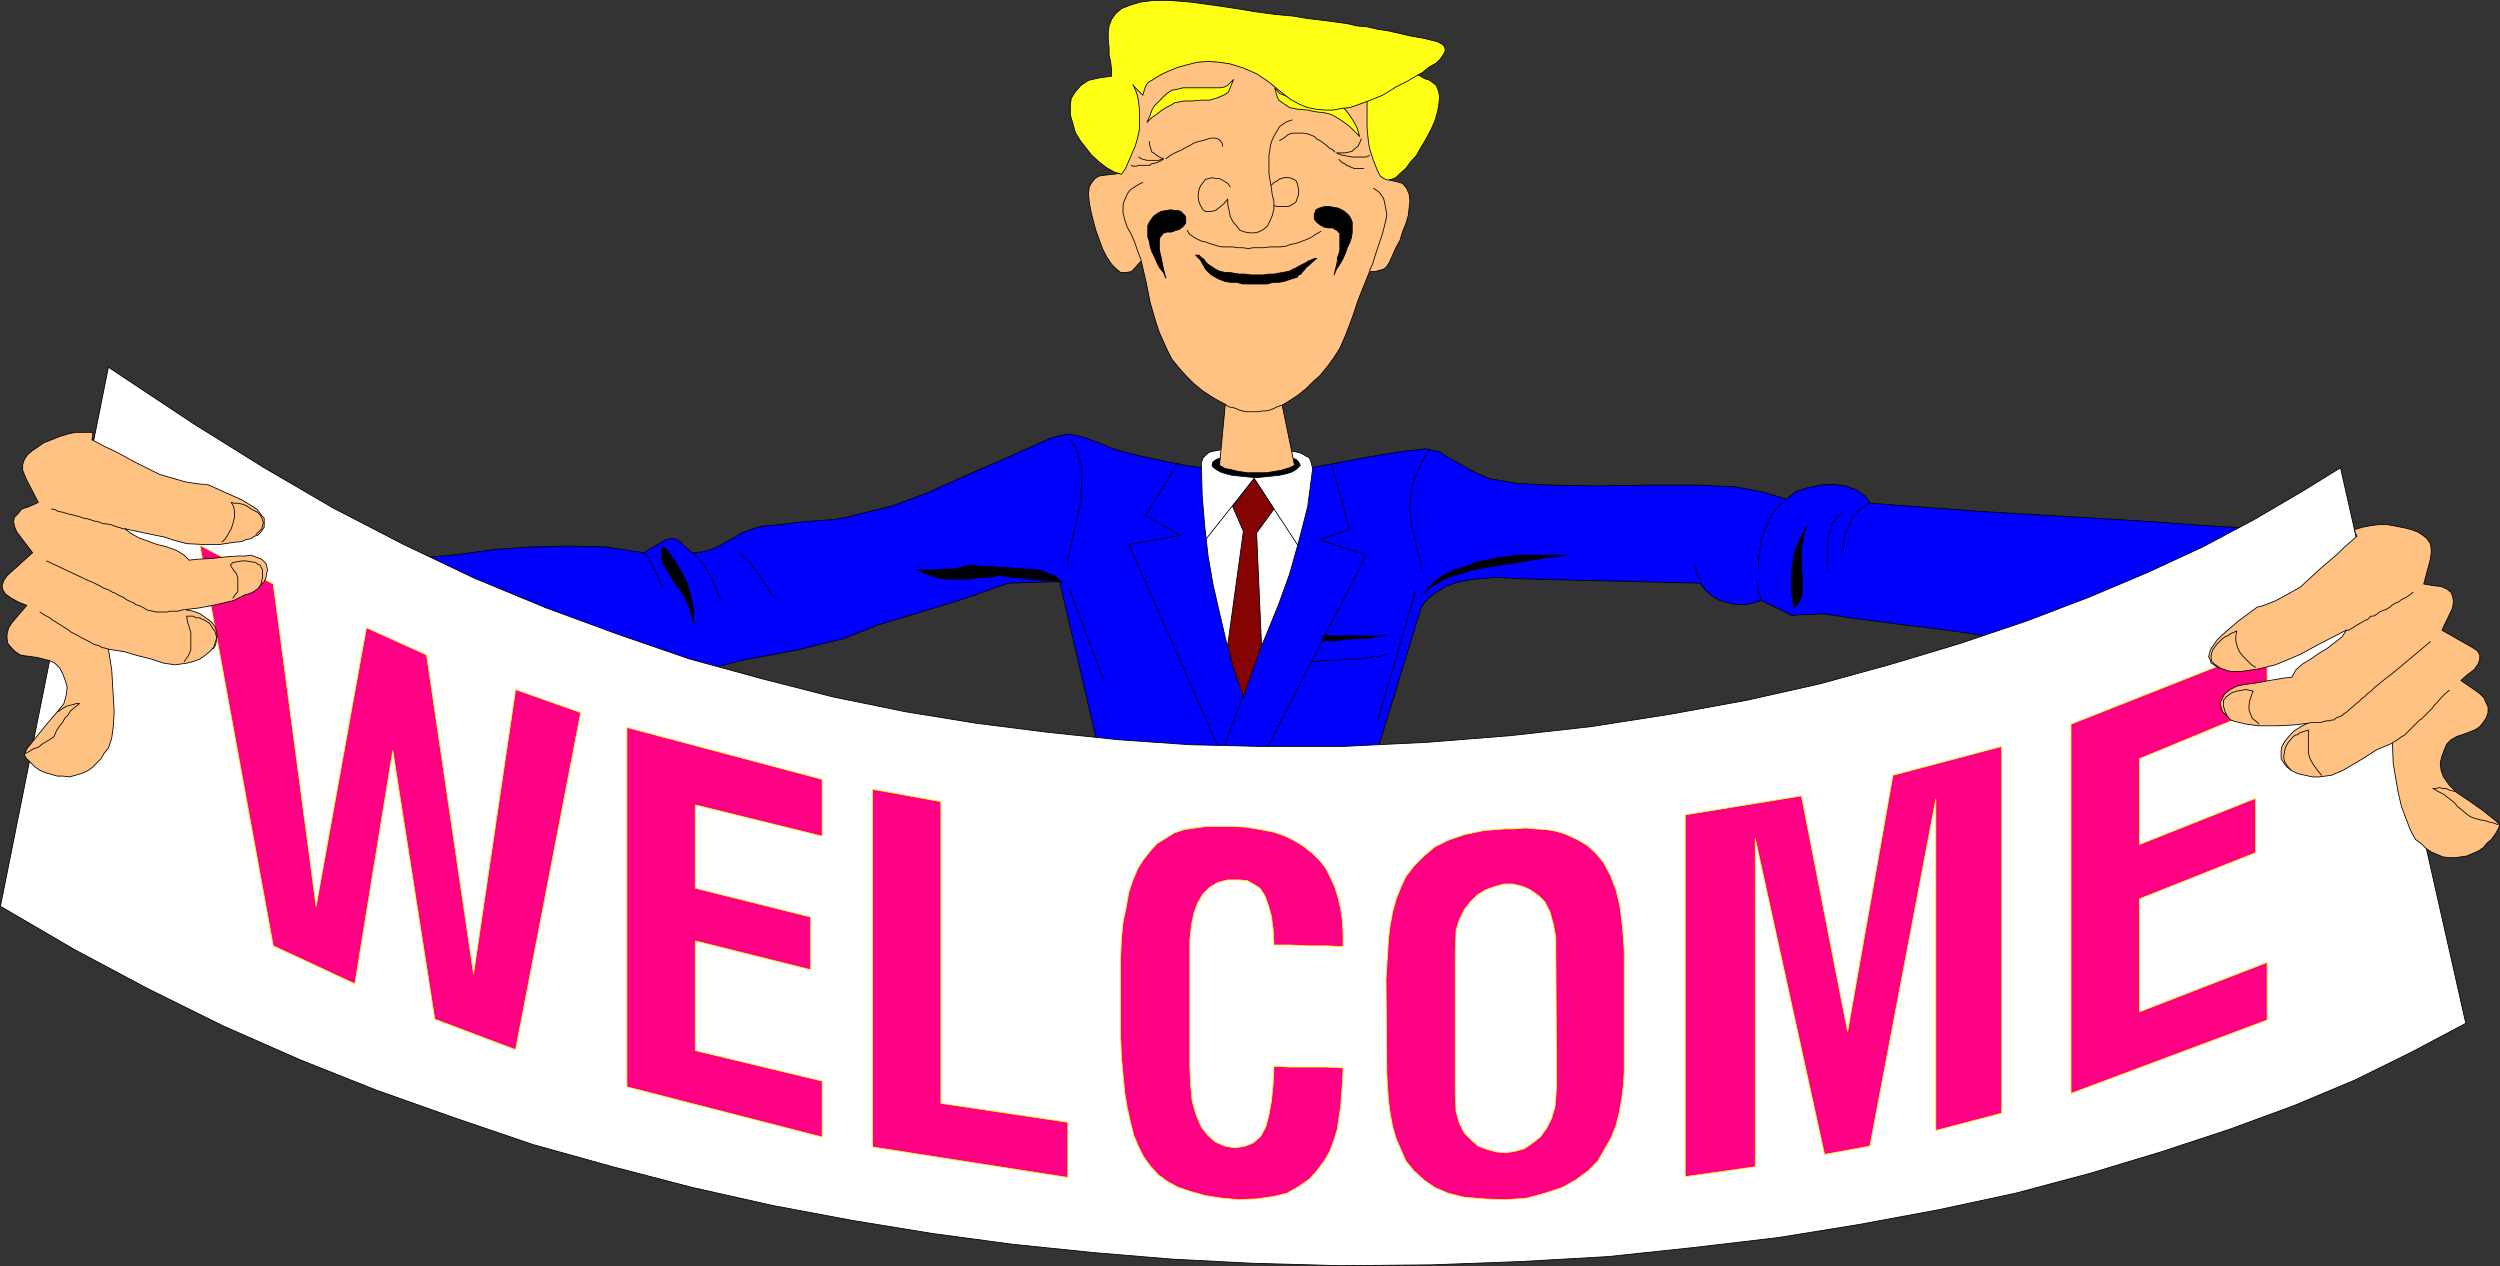 <?xml version="1.0" encoding="UTF-8" standalone="no"?>
<svg
   version="1.0"
   width="129.681mm"
   height="65.676mm"
   id="svg99"
   sodipodi:docname="Welcome 2.wmf"
   xmlns:inkscape="http://www.inkscape.org/namespaces/inkscape"
   xmlns:sodipodi="http://sodipodi.sourceforge.net/DTD/sodipodi-0.dtd"
   xmlns="http://www.w3.org/2000/svg"
   xmlns:svg="http://www.w3.org/2000/svg">
  <rect width="100%" height="100%" fill="#333333" stroke="none"/>
  <sodipodi:namedview
     id="namedview99"
     pagecolor="#ffffff"
     bordercolor="#000000"
     borderopacity="0.25"
     inkscape:showpageshadow="2"
     inkscape:pageopacity="0.0"
     inkscape:pagecheckerboard="0"
     inkscape:deskcolor="#d1d1d1"
     inkscape:document-units="mm" />
  <defs
     id="defs1">
    <pattern
       id="WMFhbasepattern"
       patternUnits="userSpaceOnUse"
       width="6"
       height="6"
       x="0"
       y="0" />
  </defs>
  <path
     style="fill:#0000ff;fill-opacity:1;fill-rule:evenodd;stroke:none"
     d="m 69.407,110.134 54.944,24.726 10.342,-2.586 10.504,-2.747 11.15,-2.101 9.211,-2.262 6.464,-2.586 15.998,-4.848 9.696,-3.394 10.019,-0.323 8.403,36.038 h 53.005 l 9.373,-30.543 0.162,-0.485 0.485,-0.646 0.485,-0.646 0.646,-0.646 0.646,-0.485 0.646,-0.485 0.808,-0.485 0.646,-0.323 0.646,-0.485 0.808,-0.162 0.646,-0.323 0.646,-0.162 0.646,-0.162 0.646,-0.162 h 0.485 l 0.646,-0.162 4.848,-0.485 6.626,0.323 6.787,0.162 6.787,0.162 6.626,0.162 6.626,0.162 6.787,0.162 1.131,1.454 1.293,1.131 1.454,0.808 1.778,0.485 1.454,0.323 h 1.778 l 1.616,-0.323 1.454,-0.485 2.747,1.293 1.616,0.808 0.97,0.485 0.646,0.323 h 0.646 l 1.131,-0.162 h 1.616 l 2.747,-0.162 6.302,0.97 6.302,0.808 6.464,0.808 6.464,0.808 6.302,0.97 6.464,0.808 6.302,0.808 6.464,0.97 45.571,-22.786 -10.989,-0.808 -10.989,-0.646 -10.827,-0.808 -10.827,-0.646 -10.989,-0.646 -10.827,-0.646 -10.989,-0.808 -10.827,-0.808 -1.131,-1.454 -1.616,-1.131 -2.101,-0.808 -2.424,-0.323 -2.586,0.162 -2.424,0.485 -2.424,0.808 -1.778,1.454 -4.848,-1.454 -5.333,-0.97 -7.272,-0.323 h -9.696 l -9.696,0.162 -9.373,-0.162 -6.626,-0.323 -5.494,-0.97 -2.909,-1.293 -5.171,-2.909 -1.454,-0.97 -1.293,-0.323 -1.616,-0.323 -4.363,0.485 -5.171,0.808 -5.333,0.97 -5.01,0.97 -5.333,0.97 -5.333,0.485 h -5.494 l -5.333,-0.646 -2.586,-0.323 -3.07,-0.485 -3.394,-0.646 -3.717,-0.808 -3.555,-0.808 -3.555,-0.97 -3.07,-1.293 -3.232,-1.131 -2.424,-0.485 -1.778,0.323 -1.778,0.485 -7.918,3.555 -8.888,3.879 -7.595,3.394 -6.464,2.424 -7.918,1.939 -1.939,0.485 -2.262,0.323 -2.424,0.162 -2.586,0.162 -2.586,0.323 -2.424,0.323 -2.424,0.162 -1.939,0.323 -1.454,0.485 -1.778,0.646 -1.454,0.97 -1.293,0.646 -1.616,0.97 -1.616,0.646 -1.616,0.485 -2.101,0.162 -1.616,-1.454 -0.97,-0.97 -0.808,-0.323 h -0.97 l -0.646,0.162 -1.131,0.646 -1.454,0.808 -1.778,1.131 -7.434,-1.131 -7.434,-0.162 -7.272,0.162 -7.11,0.485 -6.949,0.97 -7.11,0.646 -6.949,0.646 -6.626,0.162 z"
     id="path1" />
  <path
     style="fill:none;stroke:#000000;stroke-width:0.162px;stroke-linecap:round;stroke-linejoin:round;stroke-miterlimit:4;stroke-dasharray:none;stroke-opacity:1"
     d="m 69.407,110.134 54.944,24.726 10.342,-2.586 10.504,-2.747 11.15,-2.101 9.211,-2.262 6.464,-2.586 15.998,-4.848 9.696,-3.394 10.019,-0.323 8.403,36.038 h 53.005 l 9.373,-30.543 0.162,-0.485 0.485,-0.646 0.485,-0.646 0.646,-0.646 0.646,-0.485 0.646,-0.485 0.808,-0.485 0.646,-0.323 0.646,-0.485 0.808,-0.162 0.646,-0.323 0.646,-0.162 0.646,-0.162 0.646,-0.162 h 0.485 l 0.646,-0.162 4.848,-0.485 6.626,0.323 6.787,0.162 6.787,0.162 6.626,0.162 6.626,0.162 6.787,0.162 1.131,1.454 1.293,1.131 1.454,0.808 1.778,0.485 1.454,0.323 h 1.778 l 1.616,-0.323 1.454,-0.485 2.747,1.293 1.616,0.808 0.97,0.485 0.646,0.323 h 0.646 l 1.131,-0.162 h 1.616 l 2.747,-0.162 6.302,0.97 6.302,0.808 6.464,0.808 6.464,0.808 6.302,0.97 6.464,0.808 6.302,0.808 6.464,0.97 45.571,-22.786 -10.989,-0.808 -10.989,-0.646 -10.827,-0.808 -10.827,-0.646 -10.989,-0.646 -10.827,-0.646 -10.989,-0.808 -10.827,-0.808 -1.131,-1.454 -1.616,-1.131 -2.101,-0.808 -2.424,-0.323 -2.586,0.162 -2.424,0.485 -2.424,0.808 -1.778,1.454 -4.848,-1.454 -5.333,-0.97 -7.272,-0.323 h -9.696 l -9.696,0.162 -9.373,-0.162 -6.626,-0.323 -5.494,-0.97 -2.909,-1.293 -5.171,-2.909 -1.454,-0.97 -1.293,-0.323 -1.616,-0.323 -4.363,0.485 -5.171,0.808 -5.333,0.97 -5.01,0.97 -5.333,0.97 -5.333,0.485 h -5.494 l -5.333,-0.646 -2.586,-0.323 -3.07,-0.485 -3.394,-0.646 -3.717,-0.808 -3.555,-0.808 -3.555,-0.97 -3.07,-1.293 -3.232,-1.131 -2.424,-0.485 -1.778,0.323 -1.778,0.485 -7.918,3.555 -8.888,3.879 -7.595,3.394 -6.464,2.424 -7.918,1.939 -1.939,0.485 -2.262,0.323 -2.424,0.162 -2.586,0.162 -2.586,0.323 -2.424,0.323 -2.424,0.162 -1.939,0.323 -1.454,0.485 -1.778,0.646 -1.454,0.97 -1.293,0.646 -1.616,0.97 -1.616,0.646 -1.616,0.485 -2.101,0.162 -1.616,-1.454 -0.97,-0.97 -0.808,-0.323 h -0.97 l -0.646,0.162 -1.131,0.646 -1.454,0.808 -1.778,1.131 -7.434,-1.131 -7.434,-0.162 -7.272,0.162 -7.11,0.485 -6.949,0.97 -7.11,0.646 -6.949,0.646 -6.626,0.162 v 0"
     id="path2" />
  <path
     style="fill:#ffffff;fill-opacity:1;fill-rule:evenodd;stroke:none"
     d="m 235.532,91.226 0.162,5.979 0.485,5.818 0.646,5.818 0.97,5.656 1.293,5.656 1.293,5.495 1.616,5.495 1.778,5.495 1.131,-4.04 1.778,-4.363 1.939,-4.687 2.101,-5.171 2.101,-5.818 1.778,-6.303 1.778,-6.949 0.97,-7.434 -0.162,-0.646 -0.162,-0.646 -0.162,-0.485 -0.323,-0.485 -0.485,-0.162 -0.485,-0.323 -0.646,-0.323 -0.646,-0.162 -1.778,-0.323 -2.101,-0.323 -2.101,-0.162 h -1.939 -2.101 -1.939 l -1.939,0.162 -1.778,0.323 -0.808,0.162 -0.646,0.162 -0.485,0.323 -0.323,0.323 -0.485,0.485 -0.162,0.485 -0.162,0.485 z"
     id="path3" />
  <path
     style="fill:none;stroke:#000000;stroke-width:0.162px;stroke-linecap:round;stroke-linejoin:round;stroke-miterlimit:4;stroke-dasharray:none;stroke-opacity:1"
     d="m 235.532,91.226 0.162,5.979 0.485,5.818 0.646,5.818 0.97,5.656 1.293,5.656 1.293,5.495 1.616,5.495 1.778,5.495 1.131,-4.04 1.778,-4.363 1.939,-4.687 2.101,-5.171 2.101,-5.818 1.778,-6.303 1.778,-6.949 0.97,-7.434 -0.162,-0.646 -0.162,-0.646 -0.162,-0.485 -0.323,-0.485 -0.485,-0.162 -0.485,-0.323 -0.646,-0.323 -0.646,-0.162 -1.778,-0.323 -2.101,-0.323 -2.101,-0.162 h -1.939 -2.101 -1.939 l -1.939,0.162 -1.778,0.323 -0.808,0.162 -0.646,0.162 -0.485,0.323 -0.323,0.323 -0.485,0.485 -0.162,0.485 -0.162,0.485 v 0.485 0"
     id="path4" />
  <path
     style="fill:none;stroke:#000000;stroke-width:0.162px;stroke-linecap:round;stroke-linejoin:round;stroke-miterlimit:4;stroke-dasharray:none;stroke-opacity:1"
     d="m 236.501,105.609 9.373,-11.797 8.565,13.09"
     id="path5" />
  <path
     style="fill:#850303;fill-opacity:1;fill-rule:evenodd;stroke:none"
     d="m 241.673,99.306 4.202,-5.495 3.878,5.979 -3.394,4.687 0.97,22.14 -1.778,5.01 -1.778,5.01 -2.101,-6.141 -0.97,-4.04 3.07,-22.301 -2.101,-4.848 z"
     id="path6" />
  <path
     style="fill:none;stroke:#000000;stroke-width:0.162px;stroke-linecap:round;stroke-linejoin:round;stroke-miterlimit:4;stroke-dasharray:none;stroke-opacity:1"
     d="m 241.673,99.306 4.202,-5.495 3.878,5.979 -3.394,4.687 0.97,22.14 -1.778,5.01 -1.778,5.01 -2.101,-6.141 -0.97,-4.04 3.07,-22.301 -2.101,-4.848 v 0"
     id="path7" />
  <path
     style="fill:none;stroke:#000000;stroke-width:0.162px;stroke-linecap:round;stroke-linejoin:round;stroke-miterlimit:4;stroke-dasharray:none;stroke-opacity:1"
     d="m 209.837,86.216 0.808,1.131 0.646,1.454 0.323,1.293 0.485,1.616 v 1.616 1.616 l -0.162,1.778 v 1.778 l -0.485,1.616 -0.323,1.616 -0.323,1.778 -0.485,1.616 -0.323,1.616 -0.323,1.454 -0.323,1.454 v 1.454"
     id="path8" />
  <path
     style="fill:none;stroke:#000000;stroke-width:0.162px;stroke-linecap:round;stroke-linejoin:round;stroke-miterlimit:4;stroke-dasharray:none;stroke-opacity:1"
     d="m 280.295,88.317 -1.131,1.454 -0.808,1.778 -0.646,1.293 -0.646,1.616 -0.323,1.293 -0.162,1.454 -0.162,1.454 v 1.454 l 0.162,1.131 0.162,1.616 0.323,1.293 0.323,1.454 0.323,1.454 0.323,1.454 0.485,1.616 0.162,1.616"
     id="path9" />
  <path
     style="fill:none;stroke:#000000;stroke-width:0.162px;stroke-linecap:round;stroke-linejoin:round;stroke-miterlimit:4;stroke-dasharray:none;stroke-opacity:1"
     d="m 231.007,90.741 -6.464,10.343 6.949,3.879 -10.181,1.778 18.099,41.048"
     id="path10" />
  <path
     style="fill:none;stroke:#000000;stroke-width:0.162px;stroke-linecap:round;stroke-linejoin:round;stroke-miterlimit:4;stroke-dasharray:none;stroke-opacity:1"
     d="m 261.065,91.064 3.555,12.767 -5.979,1.939 9.211,3.07 -21.17,41.209"
     id="path11" />
  <path
     style="fill:none;stroke:#000000;stroke-width:0.162px;stroke-linecap:round;stroke-linejoin:round;stroke-miterlimit:4;stroke-dasharray:none;stroke-opacity:1"
     d="m 243.612,136.637 -5.01,13.413"
     id="path12" />
  <path
     style="fill:#000000;fill-opacity:1;fill-rule:evenodd;stroke:none"
     d="m 259.61,124.516 -0.485,1.131 h 0.323 0.808 0.808 0.808 l 0.808,-0.162 0.808,-0.162 h 0.646 0.808 l 0.808,-0.162 h 0.808 0.808 0.808 l 0.808,-0.162 0.808,-0.162 0.808,-0.162 1.293,-0.162 -0.485,0.162 h -0.808 -0.808 -0.646 -0.808 -0.646 -0.97 -0.646 -0.808 -0.646 -0.646 -0.808 -0.808 -0.808 -0.808 l -0.97,-0.162 v 0 z"
     id="path13" />
  <path
     style="fill:none;stroke:#000000;stroke-width:0.162px;stroke-linecap:round;stroke-linejoin:round;stroke-miterlimit:4;stroke-dasharray:none;stroke-opacity:1"
     d="m 259.61,124.516 -0.485,1.131 h 0.323 0.808 0.808 0.808 l 0.808,-0.162 0.808,-0.162 h 0.646 0.808 l 0.808,-0.162 h 0.808 0.808 0.808 l 0.808,-0.162 0.808,-0.162 0.808,-0.162 1.293,-0.162 -0.485,0.162 h -0.808 -0.808 -0.646 -0.808 -0.646 -0.97 -0.646 -0.808 -0.646 -0.646 -0.808 -0.808 -0.808 -0.808 l -0.97,-0.162 v 0"
     id="path14" />
  <path
     style="fill:none;stroke:#000000;stroke-width:0.162px;stroke-linecap:round;stroke-linejoin:round;stroke-miterlimit:4;stroke-dasharray:none;stroke-opacity:1"
     d="m 257.186,129.526 0.485,0.162 h 0.323 0.485 0.323 l 0.485,-0.162 h 0.485 0.485 0.485 0.485 0.323 0.485 l 0.485,-0.162 h 0.485 l 0.485,-0.162 h 0.485 0.485 0.485 0.323 0.485 0.485 0.485 0.323 l 0.646,-0.162 0.485,-0.162 h 0.323 0.485 l 0.485,-0.162 h 0.485 0.485 l 0.323,-0.162 h 0.97"
     id="path15" />
  <path
     style="fill:#000000;fill-opacity:1;fill-rule:evenodd;stroke:none"
     d="m 279.164,116.436 0.808,-1.131 0.97,-0.97 1.131,-0.97 1.293,-0.808 1.454,-0.646 1.616,-0.646 1.616,-0.485 1.616,-0.646 1.939,-0.323 1.939,-0.485 1.939,-0.162 2.262,-0.323 h 2.101 2.424 2.262 2.424 l -1.778,0.323 -1.939,0.162 -1.939,0.323 -2.101,0.323 -1.939,0.323 -1.939,0.323 -2.101,0.323 -1.939,0.323 -1.939,0.323 -1.778,0.485 -1.939,0.646 -1.616,0.485 -1.454,0.646 -1.293,0.808 -1.293,0.808 -0.808,0.97 z"
     id="path16" />
  <path
     style="fill:none;stroke:#000000;stroke-width:0.162px;stroke-linecap:round;stroke-linejoin:round;stroke-miterlimit:4;stroke-dasharray:none;stroke-opacity:1"
     d="m 279.164,116.436 0.808,-1.131 0.97,-0.97 1.131,-0.97 1.293,-0.808 1.454,-0.646 1.616,-0.646 1.616,-0.485 1.616,-0.646 1.939,-0.323 1.939,-0.485 1.939,-0.162 2.262,-0.323 h 2.101 2.424 2.262 2.424 l -1.778,0.323 -1.939,0.162 -1.939,0.323 -2.101,0.323 -1.939,0.323 -1.939,0.323 -2.101,0.323 -1.939,0.323 -1.939,0.323 -1.778,0.485 -1.939,0.646 -1.616,0.485 -1.454,0.646 -1.293,0.808 -1.293,0.808 -0.808,0.97 v 0"
     id="path17" />
  <path
     style="fill:#000000;fill-opacity:1;fill-rule:evenodd;stroke:none"
     d="m 208.383,114.174 -1.616,-1.293 -1.131,-0.323 -0.97,-0.485 -1.131,-0.323 -1.131,-0.162 h -1.293 l -1.293,-0.162 h -0.97 l -1.454,-0.162 h -1.131 l -1.293,-0.162 h -2.424 l -2.262,-0.323 -0.808,0.162 -0.485,0.162 -0.646,0.162 -0.646,0.162 -0.97,0.162 h -0.97 -1.131 l -1.131,0.162 h -0.97 -0.97 -0.808 l -0.97,-0.162 1.939,0.97 1.778,0.646 2.101,0.323 h 2.101 2.424 l 2.101,-0.323 h 1.778 l 1.454,-0.323 0.646,-0.162 1.131,0.323 1.454,0.162 1.616,0.162 1.616,0.162 1.778,0.162 1.778,0.162 h 1.454 l 1.454,0.323 z"
     id="path18" />
  <path
     style="fill:none;stroke:#000000;stroke-width:0.162px;stroke-linecap:round;stroke-linejoin:round;stroke-miterlimit:4;stroke-dasharray:none;stroke-opacity:1"
     d="m 208.383,114.174 -1.616,-1.293 -1.131,-0.323 -0.97,-0.485 -1.131,-0.323 -1.131,-0.162 h -1.293 l -1.293,-0.162 h -0.97 l -1.454,-0.162 h -1.131 l -1.293,-0.162 h -2.424 l -2.262,-0.323 -0.808,0.162 -0.485,0.162 -0.646,0.162 -0.646,0.162 -0.97,0.162 h -0.97 -1.131 l -1.131,0.162 h -0.97 -0.97 -0.808 l -0.97,-0.162 1.939,0.97 1.778,0.646 2.101,0.323 h 2.101 2.424 l 2.101,-0.323 h 1.778 l 1.454,-0.323 0.646,-0.162 1.131,0.323 1.454,0.162 1.616,0.162 1.616,0.162 1.778,0.162 1.778,0.162 h 1.454 l 1.454,0.323 v 0"
     id="path19" />
  <path
     style="fill:none;stroke:#000000;stroke-width:0.162px;stroke-linecap:round;stroke-linejoin:round;stroke-miterlimit:4;stroke-dasharray:none;stroke-opacity:1"
     d="m 209.676,115.628 6.787,17.938"
     id="path20" />
  <path
     style="fill:none;stroke:#000000;stroke-width:0.162px;stroke-linecap:round;stroke-linejoin:round;stroke-miterlimit:4;stroke-dasharray:none;stroke-opacity:1"
     d="m 277.548,115.79 -7.434,25.534"
     id="path21" />
  <path
     style="fill:none;stroke:#000000;stroke-width:0.162px;stroke-linecap:round;stroke-linejoin:round;stroke-miterlimit:4;stroke-dasharray:none;stroke-opacity:1"
     d="m 366.428,98.66 -0.646,0.485 -0.646,0.323 -0.323,0.323 -0.646,0.485 -0.323,0.485 -0.485,0.485 -0.323,0.646 -0.323,0.808 -0.323,0.485 -0.323,0.646 -0.162,0.646 -0.323,0.646 v 0.646 l -0.162,0.808 v 0.646 l -0.162,0.97"
     id="path22" />
  <path
     style="fill:none;stroke:#000000;stroke-width:0.162px;stroke-linecap:round;stroke-linejoin:round;stroke-miterlimit:4;stroke-dasharray:none;stroke-opacity:1"
     d="m 349.944,98.013 -0.323,0.485 -0.323,0.162 -0.323,0.323 -0.323,0.485 -0.323,0.323 -0.323,0.323 -0.162,0.162 -0.323,0.485 -0.323,0.323 -0.162,0.485 -0.162,0.323 -0.162,0.485 -0.323,0.485 v 0.323 l -0.162,0.485 -0.323,0.323 -0.162,0.485 v 0.485 l -0.162,0.485 -0.323,0.323 v 0.485 0.485 l -0.162,0.485 v 0.485 l -0.162,0.485 v 0.485 l -0.162,0.323 v 0.485 0.485 0.485 0.97"
     id="path23" />
  <path
     style="fill:#000000;fill-opacity:1;fill-rule:evenodd;stroke:none"
     d="m 351.722,119.183 -0.162,-0.97 -0.162,-1.131 -0.162,-0.97 v -0.97 -0.97 -0.97 -1.131 l 0.162,-0.97 0.162,-1.131 0.162,-0.97 0.162,-0.97 0.485,-0.97 0.323,-0.97 0.485,-0.97 0.485,-0.97 0.646,-0.97 -0.646,1.454 -0.162,1.454 -0.323,1.293 v 1.131 1.131 1.131 0.97 l 0.162,0.97 v 1.131 0.808 0.808 0.808 l -0.162,0.808 -0.323,0.808 -0.485,0.646 z"
     id="path24" />
  <path
     style="fill:none;stroke:#000000;stroke-width:0.162px;stroke-linecap:round;stroke-linejoin:round;stroke-miterlimit:4;stroke-dasharray:none;stroke-opacity:1"
     d="m 351.722,119.183 -0.162,-0.97 -0.162,-1.131 -0.162,-0.97 v -0.97 -0.97 -0.97 -1.131 l 0.162,-0.97 0.162,-1.131 0.162,-0.97 0.162,-0.97 0.485,-0.97 0.323,-0.97 0.485,-0.97 0.485,-0.97 0.646,-0.97 -0.646,1.454 -0.162,1.454 -0.323,1.293 v 1.131 1.131 1.131 0.97 l 0.162,0.97 v 1.131 0.808 0.808 0.808 l -0.162,0.808 -0.323,0.808 -0.485,0.646 -0.646,0.646 v 0"
     id="path25" />
  <path
     style="fill:#000000;fill-opacity:1;fill-rule:evenodd;stroke:none"
     d="m 129.845,107.225 0.808,0.485 0.646,0.97 0.485,0.646 0.808,0.97 0.323,0.808 0.646,0.97 0.485,0.97 0.485,0.808 0.323,0.97 0.323,1.131 0.323,0.97 0.162,1.131 0.162,0.808 0.162,1.131 v 1.131 0.97 l -0.808,-2.747 -0.485,-1.293 -0.485,-0.97 -0.646,-1.131 -0.646,-0.808 -0.646,-0.808 -0.485,-0.808 -0.485,-0.808 -0.485,-0.808 -0.485,-0.808 -0.323,-0.485 -0.323,-0.97 v -0.808 -0.808 l 0.162,-0.808 z"
     id="path26" />
  <path
     style="fill:none;stroke:#000000;stroke-width:0.162px;stroke-linecap:round;stroke-linejoin:round;stroke-miterlimit:4;stroke-dasharray:none;stroke-opacity:1"
     d="m 129.845,107.225 0.808,0.485 0.646,0.97 0.485,0.646 0.808,0.97 0.323,0.808 0.646,0.97 0.485,0.97 0.485,0.808 0.323,0.97 0.323,1.131 0.323,0.97 0.162,1.131 0.162,0.808 0.162,1.131 v 1.131 0.97 l -0.808,-2.747 -0.485,-1.293 -0.485,-0.97 -0.646,-1.131 -0.646,-0.808 -0.646,-0.808 -0.485,-0.808 -0.485,-0.808 -0.485,-0.808 -0.485,-0.808 -0.323,-0.485 -0.323,-0.97 v -0.808 -0.808 l 0.162,-0.808 v 0"
     id="path27" />
  <path
     style="fill:none;stroke:#000000;stroke-width:0.162px;stroke-linecap:round;stroke-linejoin:round;stroke-miterlimit:4;stroke-dasharray:none;stroke-opacity:1"
     d="m 361.256,100.599 -0.808,0.485 -0.485,0.646 -0.485,0.646 -0.323,0.646 -0.162,0.646 -0.323,0.808 -0.162,0.646 -0.162,0.646 v 0.808 0.646 0.808 0.808 0.646 0.808 0.808 0.808"
     id="path28" />
  <path
     style="fill:none;stroke:#000000;stroke-width:0.162px;stroke-linecap:round;stroke-linejoin:round;stroke-miterlimit:4;stroke-dasharray:none;stroke-opacity:1"
     d="m 333.461,113.689 h -0.162 v -0.162 0 l -0.162,-0.162 v -0.162 0 0 l -0.162,-0.162 -0.162,-0.162 v -0.162 0 0 -0.162 0 l -0.162,-0.162 v -0.162 0 -0.162 h -0.162 v -0.323 0 -0.162 0 0 -0.162 -0.162 0 -0.162 -0.162"
     id="path29" />
  <path
     style="fill:none;stroke:#000000;stroke-width:0.162px;stroke-linecap:round;stroke-linejoin:round;stroke-miterlimit:4;stroke-dasharray:none;stroke-opacity:1"
     d="m 345.258,117.406 v 0.162 -0.162 l -0.162,-0.162 v -0.162 0 0 -0.323 0 l -0.162,-0.162 v -0.162 h -0.162 v -0.162 -0.162 -0.162 -0.162 l -0.162,-0.162 v -0.162 0 -0.162 -0.162 -0.162 -0.162 0 -0.162 -0.162 0 -0.162 -0.162 0 -0.162"
     id="path30" />
  <path
     style="fill:none;stroke:#000000;stroke-width:0.162px;stroke-linecap:round;stroke-linejoin:round;stroke-miterlimit:4;stroke-dasharray:none;stroke-opacity:1"
     d="m 135.825,108.356 0.323,0.323 0.162,0.162 0.323,0.323 0.162,0.323 0.323,0.323 0.162,0.162 0.323,0.323 0.162,0.323 0.323,0.162 0.162,0.323 0.162,0.323 0.162,0.162 0.162,0.485 0.162,0.162 0.162,0.323 0.162,0.162 0.162,0.485 0.162,0.323 0.162,0.323 v 0.323 l 0.162,0.162 0.162,0.323 0.162,0.162 0.162,0.485 0.162,0.162 0.162,0.323 v 0.323 l 0.162,0.323 0.162,0.323 v 0.323 l 0.323,0.646"
     id="path31" />
  <path
     style="fill:none;stroke:#000000;stroke-width:0.162px;stroke-linecap:round;stroke-linejoin:round;stroke-miterlimit:4;stroke-dasharray:none;stroke-opacity:1"
     d="m 126.29,108.518 0.323,0.323 v 0.162 l 0.162,0.162 0.162,0.162 0.162,0.162 0.162,0.323 v 0.162 l 0.162,0.162 0.323,0.323 v 0.162 l 0.162,0.162 v 0.162 l 0.162,0.162 0.162,0.162 v 0.323 0 l 0.323,0.323 v 0.162 0.162 l 0.162,0.323 0.162,0.162 0.162,0.162 v 0.323 0 l 0.162,0.323 v 0.323 h 0.162 l 0.162,0.323 v 0.162 l 0.162,0.323 0.162,0.323"
     id="path32" />
  <path
     style="fill:none;stroke:#000000;stroke-width:0.162px;stroke-linecap:round;stroke-linejoin:round;stroke-miterlimit:4;stroke-dasharray:none;stroke-opacity:1"
     d="m 144.713,108.356 0.323,0.162 0.323,0.323 0.162,0.162 0.323,0.162 0.323,0.323 0.162,0.162 0.323,0.323 0.323,0.323 0.162,0.162 0.323,0.323 v 0.323 l 0.323,0.162 0.162,0.323 0.323,0.162 0.162,0.323 0.162,0.323 0.162,0.323 0.162,0.323 0.323,0.162 0.162,0.485 0.162,0.162 0.162,0.323 0.162,0.323 0.323,0.323 0.162,0.323 0.162,0.323 0.162,0.162 0.323,0.323 v 0.323 l 0.323,0.323 0.485,0.485"
     id="path33" />
  <path
     style="fill:#ffffff;fill-opacity:1;fill-rule:evenodd;stroke:none"
     d="M 21.25,71.995 0.081,177.684 l 14.382,8.403 14.544,7.757 14.706,7.272 15.029,6.626 15.029,5.979 15.514,5.495 15.19,5.171 15.675,4.363 15.514,4.04 15.837,3.555 15.514,2.909 15.837,2.586 15.675,2.101 15.675,1.616 15.514,1.293 15.514,0.808 17.614,0.485 17.776,-0.162 17.453,-0.646 17.13,-0.97 16.806,-1.778 16.483,-1.939 15.998,-2.586 15.675,-2.909 15.029,-3.232 14.544,-3.879 13.898,-4.202 13.251,-4.363 12.766,-4.687 11.958,-5.01 11.15,-5.495 10.666,-5.656 -24.563,-108.922 -7.595,4.687 -9.373,5.495 -10.019,5.333 -10.827,5.01 -11.474,4.848 -12.282,4.687 -12.928,4.363 -13.413,4.04 -14.059,3.879 -14.382,3.232 -15.029,2.747 -15.514,2.424 -15.837,1.778 -16.16,1.293 -16.483,0.808 h -16.806 l -13.413,-0.323 -13.898,-0.97 -13.898,-1.454 -14.059,-1.778 -13.898,-2.262 -14.221,-2.909 -13.898,-3.555 -14.221,-3.879 -14.059,-4.848 -14.059,-5.171 -14.059,-5.818 -13.898,-6.626 L 65.367,99.629 51.793,91.711 38.057,83.146 21.25,71.995 Z"
     id="path34" />
  <path
     style="fill:none;stroke:#000000;stroke-width:0.162px;stroke-linecap:round;stroke-linejoin:round;stroke-miterlimit:4;stroke-dasharray:none;stroke-opacity:1"
     d="M 21.25,71.995 0.081,177.684 l 14.382,8.403 14.544,7.757 14.706,7.272 15.029,6.626 15.029,5.979 15.514,5.495 15.19,5.171 15.675,4.363 15.514,4.04 15.837,3.555 15.514,2.909 15.837,2.586 15.675,2.101 15.675,1.616 15.514,1.293 15.514,0.808 17.614,0.485 17.776,-0.162 17.453,-0.646 17.13,-0.97 16.806,-1.778 16.483,-1.939 15.998,-2.586 15.675,-2.909 15.029,-3.232 14.544,-3.879 13.898,-4.202 13.251,-4.363 12.766,-4.687 11.958,-5.01 11.15,-5.495 10.666,-5.656 -24.563,-108.922 -7.595,4.687 -9.373,5.495 -10.019,5.333 -10.827,5.01 -11.474,4.848 -12.282,4.687 -12.928,4.363 -13.413,4.04 -14.059,3.879 -14.382,3.232 -15.029,2.747 -15.514,2.424 -15.837,1.778 -16.16,1.293 -16.483,0.808 h -16.806 l -13.413,-0.323 -13.898,-0.97 -13.898,-1.454 -14.059,-1.778 -13.898,-2.262 -14.221,-2.909 -13.898,-3.555 -14.221,-3.879 -14.059,-4.848 -14.059,-5.171 -14.059,-5.818 -13.898,-6.626 L 65.367,99.629 51.793,91.711 38.057,83.146 21.25,71.995 v 0"
     id="path35" />
  <path
     style="fill:#000000;fill-opacity:1;fill-rule:evenodd;stroke:none"
     d="m 246.197,88.64 h 1.616 l 1.616,0.162 1.454,0.162 1.454,0.485 0.97,0.323 0.808,0.323 0.485,0.485 0.323,0.646 -0.323,0.323 -0.485,0.485 -0.808,0.485 -0.97,0.323 -1.454,0.323 -1.454,0.162 -1.616,0.162 -1.616,0.162 -1.616,-0.162 -1.616,-0.162 -1.454,-0.162 -1.293,-0.323 -0.97,-0.323 -0.808,-0.485 -0.646,-0.485 -0.162,-0.323 0.162,-0.646 0.646,-0.485 0.808,-0.323 0.97,-0.323 1.293,-0.485 1.454,-0.162 1.616,-0.162 h 1.616 z"
     id="path36" />
  <path
     style="fill:none;stroke:#000000;stroke-width:0.162px;stroke-linecap:round;stroke-linejoin:round;stroke-miterlimit:4;stroke-dasharray:none;stroke-opacity:1"
     d="m 246.197,88.64 h 1.616 l 1.616,0.162 1.454,0.162 1.454,0.485 0.97,0.323 0.808,0.323 0.485,0.485 0.323,0.646 -0.323,0.323 -0.485,0.485 -0.808,0.485 -0.97,0.323 -1.454,0.323 -1.454,0.162 -1.616,0.162 -1.616,0.162 -1.616,-0.162 -1.616,-0.162 -1.454,-0.162 -1.293,-0.323 -0.97,-0.323 -0.808,-0.485 -0.646,-0.485 -0.162,-0.323 0.162,-0.646 0.646,-0.485 0.808,-0.323 0.97,-0.323 1.293,-0.485 1.454,-0.162 1.616,-0.162 h 1.616 v 0"
     id="path37" />
  <path
     style="fill:#ffc283;fill-opacity:1;fill-rule:evenodd;stroke:none"
     d="m 239.087,91.226 1.131,0.646 0.97,0.162 1.293,0.323 0.97,0.162 1.131,0.162 h 0.808 0.97 0.97 0.97 l 0.97,-0.162 0.97,-0.162 0.97,-0.162 0.97,-0.323 0.646,-0.162 0.97,-0.485 -2.424,-11.797 1.616,-0.97 1.454,-0.97 1.616,-1.293 1.293,-1.293 1.454,-1.293 1.454,-1.778 1.293,-1.778 1.131,-1.778 1.131,-2.586 1.293,-3.394 1.131,-3.394 2.262,-5.656 h 1.131 l 0.485,-0.162 0.646,-0.162 0.485,-0.162 0.485,-0.323 0.323,-0.485 0.323,-0.485 0.646,-1.454 0.646,-1.454 0.808,-1.454 0.485,-1.616 0.646,-1.616 0.485,-1.616 0.162,-1.454 0.162,-1.454 -0.162,-1.293 -0.485,-1.131 -0.808,-0.97 -1.131,-0.323 -1.454,-0.323 V 16.08 l -18.746,-5.818 h -16.806 l -18.422,6.464 1.131,17.292 -1.454,0.162 -1.454,0.162 -1.131,0.162 -0.808,0.485 -0.646,0.808 -0.485,0.808 -0.162,1.454 0.162,1.616 0.323,1.778 0.485,1.939 0.485,1.778 0.646,1.778 0.646,1.778 0.808,1.616 0.97,1.454 0.97,0.97 0.808,0.646 h 1.131 l 0.97,-0.162 0.485,-0.485 1.454,-1.616 0.97,4.202 0.808,4.04 1.131,3.879 0.646,1.939 0.808,1.778 0.808,1.778 0.808,1.616 1.454,1.778 1.293,1.454 1.616,1.616 1.778,1.454 2.262,1.454 2.101,1.131 -1.131,11.959 z"
     id="path38" />
  <path
     style="fill:none;stroke:#000000;stroke-width:0.162px;stroke-linecap:round;stroke-linejoin:round;stroke-miterlimit:4;stroke-dasharray:none;stroke-opacity:1"
     d="m 239.087,91.226 1.131,0.646 0.97,0.162 1.293,0.323 0.97,0.162 1.131,0.162 h 0.808 0.97 0.97 0.97 l 0.97,-0.162 0.97,-0.162 0.97,-0.162 0.97,-0.323 0.646,-0.162 0.97,-0.485 -2.424,-11.797 1.616,-0.97 1.454,-0.97 1.616,-1.293 1.293,-1.293 1.454,-1.293 1.454,-1.778 1.293,-1.778 1.131,-1.778 1.131,-2.586 1.293,-3.394 1.131,-3.394 2.262,-5.656 h 1.131 l 0.485,-0.162 0.646,-0.162 0.485,-0.162 0.485,-0.323 0.323,-0.485 0.323,-0.485 0.646,-1.454 0.646,-1.454 0.808,-1.454 0.485,-1.616 0.646,-1.616 0.485,-1.616 0.162,-1.454 0.162,-1.454 -0.162,-1.293 -0.485,-1.131 -0.808,-0.97 -1.131,-0.323 -1.454,-0.323 V 16.08 l -18.746,-5.818 h -16.806 l -18.422,6.464 1.131,17.292 -1.454,0.162 -1.454,0.162 -1.131,0.162 -0.808,0.485 -0.646,0.808 -0.485,0.808 -0.162,1.454 0.162,1.616 0.323,1.778 0.485,1.939 0.485,1.778 0.646,1.778 0.646,1.778 0.808,1.616 0.97,1.454 0.97,0.97 0.808,0.646 h 1.131 l 0.97,-0.162 0.485,-0.485 1.454,-1.616 0.97,4.202 0.808,4.04 1.131,3.879 0.646,1.939 0.808,1.778 0.808,1.778 0.808,1.616 1.454,1.778 1.293,1.454 1.616,1.616 1.778,1.454 2.262,1.454 2.101,1.131 -1.131,11.959 v 0"
     id="path39" />
  <path
     style="fill:#000000;fill-opacity:1;fill-rule:evenodd;stroke:none"
     d="m 228.583,54.542 -0.485,-1.131 -0.808,-0.97 -0.485,-0.97 -0.485,-1.131 -0.485,-0.97 -0.323,-0.97 -0.162,-0.97 -0.323,-0.97 v -0.808 -0.646 -0.808 l 0.323,-0.646 0.323,-0.485 0.485,-0.646 0.646,-0.485 0.808,-0.485 0.97,-0.162 0.97,-0.162 0.808,0.162 h 0.646 l 0.485,0.162 0.485,0.485 0.323,0.323 0.162,0.323 v 0.485 0.646 l -0.323,0.485 -0.323,0.323 -0.646,0.485 -0.646,0.162 -0.808,0.323 h -0.97 l -0.323,0.162 h -0.323 l -0.323,0.485 -0.323,0.323 -0.162,0.646 v 0.485 0.808 0.485 l 0.162,0.808 0.162,0.646 0.162,0.808 0.162,0.808 0.162,0.808 0.485,1.778 z"
     id="path40" />
  <path
     style="fill:none;stroke:#000000;stroke-width:0.162px;stroke-linecap:round;stroke-linejoin:round;stroke-miterlimit:4;stroke-dasharray:none;stroke-opacity:1"
     d="m 228.583,54.542 -0.485,-1.131 -0.808,-0.97 -0.485,-0.97 -0.485,-1.131 -0.485,-0.97 -0.323,-0.97 -0.162,-0.97 -0.323,-0.97 v -0.808 -0.646 -0.808 l 0.323,-0.646 0.323,-0.485 0.485,-0.646 0.646,-0.485 0.808,-0.485 0.97,-0.162 0.97,-0.162 0.808,0.162 h 0.646 l 0.485,0.162 0.485,0.485 0.323,0.323 0.162,0.323 v 0.485 0.646 l -0.323,0.485 -0.323,0.323 -0.646,0.485 -0.646,0.162 -0.808,0.323 h -0.97 l -0.323,0.162 h -0.323 l -0.323,0.485 -0.323,0.323 -0.162,0.646 v 0.485 0.808 0.485 l 0.162,0.808 0.162,0.646 0.162,0.808 0.162,0.808 0.162,0.808 0.485,1.778 v 0"
     id="path41" />
  <path
     style="fill:#000000;fill-opacity:1;fill-rule:evenodd;stroke:none"
     d="m 261.549,53.895 0.485,-1.131 0.646,-0.97 0.646,-1.131 0.485,-1.131 0.323,-0.97 0.485,-0.97 0.323,-0.97 0.162,-0.97 v -0.646 -0.808 -0.646 l -0.323,-0.808 -0.323,-0.485 -0.485,-0.485 -0.646,-0.485 -0.97,-0.485 -0.97,-0.162 -0.808,-0.162 h -0.808 l -0.646,0.162 -0.485,0.162 -0.646,0.323 -0.162,0.485 -0.162,0.323 v 0.485 0.485 l 0.323,0.485 0.323,0.323 0.646,0.485 0.646,0.323 0.808,0.162 h 0.97 l 0.323,0.323 0.485,0.162 0.162,0.323 0.323,0.162 v 0.808 0.485 0.646 0.646 0.808 l -0.162,0.646 -0.323,0.808 v 0.646 l -0.162,0.808 z"
     id="path42" />
  <path
     style="fill:none;stroke:#000000;stroke-width:0.162px;stroke-linecap:round;stroke-linejoin:round;stroke-miterlimit:4;stroke-dasharray:none;stroke-opacity:1"
     d="m 261.549,53.895 0.485,-1.131 0.646,-0.97 0.646,-1.131 0.485,-1.131 0.323,-0.97 0.485,-0.97 0.323,-0.97 0.162,-0.97 v -0.646 -0.808 -0.646 l -0.323,-0.808 -0.323,-0.485 -0.485,-0.485 -0.646,-0.485 -0.97,-0.485 -0.97,-0.162 -0.808,-0.162 h -0.808 l -0.646,0.162 -0.485,0.162 -0.646,0.323 -0.162,0.485 -0.162,0.323 v 0.485 0.485 l 0.323,0.485 0.323,0.323 0.646,0.485 0.646,0.323 0.808,0.162 h 0.97 l 0.323,0.323 0.485,0.162 0.162,0.323 0.323,0.162 v 0.808 0.485 0.646 0.646 0.808 l -0.162,0.646 -0.323,0.808 v 0.646 l -0.162,0.808 -0.485,1.939 v 0"
     id="path43" />
  <path
     style="fill:#000000;fill-opacity:1;fill-rule:evenodd;stroke:none"
     d="m 234.401,50.017 h 0.646 l 0.485,0.485 0.485,0.323 0.323,0.485 0.485,0.485 0.485,0.323 0.485,0.323 0.485,0.323 0.646,0.323 0.485,0.162 0.808,0.162 h 0.808 l 0.97,0.162 0.97,0.162 h 1.131 l 1.131,0.162 h 1.131 1.293 l 1.131,-0.162 h 0.97 l 0.808,-0.162 0.97,-0.162 0.808,-0.162 0.646,-0.162 0.485,-0.323 0.485,-0.162 0.808,-0.485 0.646,-0.323 0.646,-0.323 0.485,-0.323 0.485,-0.162 0.646,-0.323 h 0.485 l -0.97,0.808 -0.485,0.485 -0.646,0.485 -0.323,0.485 -0.485,0.485 -0.162,0.323 -0.485,0.162 -0.323,0.485 -0.646,0.162 -0.97,0.323 -0.97,0.323 -0.97,0.162 h -1.131 l -1.131,0.323 h -1.293 -0.97 -1.454 -1.131 l -1.131,-0.323 h -1.293 l -0.97,-0.162 -1.293,-0.485 -1.131,-0.646 -0.485,-0.323 -0.485,-0.485 -0.485,-0.485 -0.323,-0.646 -0.323,-0.485 -0.323,-0.646 -0.485,-0.485 z"
     id="path44" />
  <path
     style="fill:none;stroke:#000000;stroke-width:0.162px;stroke-linecap:round;stroke-linejoin:round;stroke-miterlimit:4;stroke-dasharray:none;stroke-opacity:1"
     d="m 234.401,50.017 h 0.646 l 0.485,0.485 0.485,0.323 0.323,0.485 0.485,0.485 0.485,0.323 0.485,0.323 0.485,0.323 0.646,0.323 0.485,0.162 0.808,0.162 h 0.808 l 0.97,0.162 0.97,0.162 h 1.131 l 1.131,0.162 h 1.131 1.293 l 1.131,-0.162 h 0.97 l 0.808,-0.162 0.97,-0.162 0.808,-0.162 0.646,-0.162 0.485,-0.323 0.485,-0.162 0.808,-0.485 0.646,-0.323 0.646,-0.323 0.485,-0.323 0.485,-0.162 0.646,-0.323 h 0.485 l -0.97,0.808 -0.485,0.485 -0.646,0.485 -0.323,0.485 -0.485,0.485 -0.162,0.323 -0.485,0.162 -0.323,0.485 -0.646,0.162 -0.97,0.323 -0.97,0.323 -0.97,0.162 h -1.131 l -1.131,0.323 h -1.293 -0.97 -1.454 -1.131 l -1.131,-0.323 h -1.293 l -0.97,-0.162 -1.293,-0.485 -1.131,-0.646 -0.485,-0.323 -0.485,-0.485 -0.485,-0.485 -0.323,-0.646 -0.323,-0.485 -0.323,-0.646 -0.485,-0.485 -0.485,-0.485 v 0"
     id="path45" />
  <path
     style="fill:none;stroke:#000000;stroke-width:0.162px;stroke-linecap:round;stroke-linejoin:round;stroke-miterlimit:4;stroke-dasharray:none;stroke-opacity:1"
     d="m 232.785,45.169 0.162,0.323 0.323,0.485 0.485,0.323 0.485,0.323 0.646,0.323 0.646,0.323 0.808,0.162 0.808,0.323 0.646,0.162 0.97,0.323 0.808,0.162 h 1.131 0.97 l 0.97,0.162 h 0.97 l 1.131,0.162 0.97,-0.162 h 0.97 1.131 l 1.131,-0.162 h 1.131 0.97 l 1.131,-0.162 0.808,-0.323 0.97,-0.162 0.97,-0.323 0.808,-0.323 0.808,-0.323 0.646,-0.323 0.646,-0.485 0.646,-0.323 0.485,-0.323"
     id="path46" />
  <path
     style="fill:none;stroke:#000000;stroke-width:0.162px;stroke-linecap:round;stroke-linejoin:round;stroke-miterlimit:4;stroke-dasharray:none;stroke-opacity:1"
     d="m 239.733,28.685 -0.162,-0.646 -0.323,-0.485 -0.485,-0.323 -0.485,-0.162 h -0.808 l -0.646,0.162 -0.97,0.323 -0.808,0.162 -0.97,0.323 -0.808,0.485 -0.97,0.485 -0.808,0.485 -0.808,0.323 -0.97,0.485 -0.485,0.323 -0.646,0.485"
     id="path47" />
  <path
     style="fill:none;stroke:#000000;stroke-width:0.162px;stroke-linecap:round;stroke-linejoin:round;stroke-miterlimit:4;stroke-dasharray:none;stroke-opacity:1"
     d="m 250.884,27.554 0.808,-0.485 0.808,-0.646 0.808,-0.323 h 0.808 0.646 0.808 l 0.808,0.162 0.485,0.162 0.808,0.323 0.485,0.485 0.646,0.323 0.646,0.485 0.646,0.485 0.485,0.485 0.646,0.323 0.485,0.485"
     id="path48" />
  <path
     style="fill:none;stroke:#000000;stroke-width:0.162px;stroke-linecap:round;stroke-linejoin:round;stroke-miterlimit:4;stroke-dasharray:none;stroke-opacity:1"
     d="m 253.308,23.513 -0.97,0.323 -0.808,0.485 -0.646,0.485 -0.485,0.808 -0.485,0.808 -0.485,0.97 -0.323,0.97 -0.162,1.131 -0.162,0.97 v 1.131 1.293 1.131 l 0.162,0.97 0.162,0.97 0.162,0.97 0.162,1.293 0.323,1.293 v 1.454 l -0.323,1.293 -0.485,1.131 -0.485,0.97 -0.808,0.646 -0.97,0.485 -0.808,0.162 h -0.808 l -0.97,-0.162 -0.97,-0.323 -0.646,-0.808 -0.808,-0.97 -0.485,-0.97 -0.162,-0.97 -0.162,-0.646 -0.162,-0.808 V 39.028 l -0.808,0.97 -0.808,0.646 -0.808,0.646 -0.97,0.162 h -0.97 l -0.485,-0.323 -0.485,-0.808 -0.323,-0.808 -0.162,-0.97 0.162,-1.293 0.323,-0.808 0.485,-0.646 0.485,-0.646 0.808,-0.162 0.485,-0.162 0.646,0.162 h 0.808 l 0.808,0.485 0.808,0.485 0.485,0.646"
     id="path49" />
  <path
     style="fill:none;stroke:#000000;stroke-width:0.162px;stroke-linecap:round;stroke-linejoin:round;stroke-miterlimit:4;stroke-dasharray:none;stroke-opacity:1"
     d="m 249.268,36.28 0.485,-0.485 0.646,-0.323 0.323,-0.323 0.646,-0.162 0.323,-0.162 h 0.485 0.485 l 0.646,0.162 0.323,0.162 0.485,0.323 0.162,0.323 0.162,0.485 v 0.323 l 0.162,0.485 v 0.485 0.485 l -0.162,0.485 -0.162,0.485 -0.162,0.485 -0.323,0.323 -0.323,0.162 -0.485,0.323 -0.485,0.162 h -0.323 -0.646 -0.485 -0.646 l -0.646,-0.162"
     id="path50" />
  <path
     style="fill:none;stroke:#000000;stroke-width:0.162px;stroke-linecap:round;stroke-linejoin:round;stroke-miterlimit:4;stroke-dasharray:none;stroke-opacity:1"
     d="m 225.351,27.715 v 0.485 l 0.162,0.646 0.162,0.485 0.162,0.485 0.323,0.162 0.646,0.485 0.485,0.323 0.808,0.323 -0.485,0.162 -0.485,0.162 h -0.808 -0.646 -0.808 l -0.646,-0.162 -0.485,-0.162 -0.485,-0.323"
     id="path51" />
  <path
     style="fill:none;stroke:#000000;stroke-width:0.162px;stroke-linecap:round;stroke-linejoin:round;stroke-miterlimit:4;stroke-dasharray:none;stroke-opacity:1"
     d="m 266.882,27.23 -0.323,0.808 -0.323,0.646 -0.646,0.485 -0.485,0.485 -0.646,0.162 -0.808,0.162 h -0.808 -0.808 l 0.646,0.323 0.646,0.162 0.97,0.162 0.808,0.162 h 1.131 0.808 0.808 l 0.646,-0.323"
     id="path52" />
  <path
     style="fill:none;stroke:#000000;stroke-width:0.162px;stroke-linecap:round;stroke-linejoin:round;stroke-miterlimit:4;stroke-dasharray:none;stroke-opacity:1"
     d="m 262.519,31.271 0.162,0.162 v 0 l 0.162,0.162 v 0 l 0.162,0.162 0.162,0.162 h 0.162 l 0.162,0.162 h 0.162 l 0.162,0.162 0.162,0.162 v 0 h 0.162 l 0.162,0.162 h 0.162 0.162 l 0.162,0.162 0.162,0.162 h 0.162 0.162 l 0.162,0.162 h 0.162 0.162 0.162 0.162 0.162 0.162 0.162 0.162 v 0 h 0.646"
     id="path53" />
  <path
     style="fill:none;stroke:#000000;stroke-width:0.162px;stroke-linecap:round;stroke-linejoin:round;stroke-miterlimit:4;stroke-dasharray:none;stroke-opacity:1"
     d="m 228.098,31.109 -0.162,0.162 -0.162,0.162 -0.323,0.162 h -0.162 l -0.162,0.162 -0.323,0.162 h -0.162 -0.162 l -0.323,0.162 h -0.162 -0.162 l -0.323,0.162 v 0.162 h -0.323 -0.162 -0.162 -0.323 -0.162 -0.323 -0.162 v 0 h -0.485 v 0 h -0.323 l -0.162,0.162 h -0.162 -0.162 -0.162 -0.162 -0.162 l -0.323,-0.162"
     id="path54" />
  <path
     style="fill:none;stroke:#000000;stroke-width:0.162px;stroke-linecap:round;stroke-linejoin:round;stroke-miterlimit:4;stroke-dasharray:none;stroke-opacity:1"
     d="m 240.218,79.267 0.646,0.485 0.808,0.162 0.646,0.162 0.646,0.323 0.646,0.162 0.646,0.162 h 0.646 0.808 0.646 0.485 l 0.646,-0.162 h 0.646 l 0.808,-0.162 0.808,-0.323 0.646,-0.323 0.97,-0.323"
     id="path55" />
  <path
     style="fill:#ffff15;fill-opacity:1;fill-rule:evenodd;stroke:none"
     d="m 268.337,16.564 -0.323,1.778 v 1.778 1.616 1.616 1.616 l 0.162,1.778 0.162,1.454 0.323,1.454 0.485,1.454 0.485,1.293 0.485,1.131 0.485,0.97 0.646,0.485 0.808,0.323 0.808,-0.162 0.808,-0.323 0.808,-0.808 1.131,-0.97 0.808,-1.131 1.293,-1.454 0.808,-1.454 0.97,-1.616 0.97,-1.778 0.808,-1.778 0.485,-1.616 0.323,-1.616 0.162,-1.454 -0.162,-1.131 -0.485,-1.293 -0.808,-0.646 -0.808,-0.485 -0.646,-0.162 -0.808,-0.485 -0.646,-0.323 z"
     id="path56" />
  <path
     style="fill:none;stroke:#000000;stroke-width:0.162px;stroke-linecap:round;stroke-linejoin:round;stroke-miterlimit:4;stroke-dasharray:none;stroke-opacity:1"
     d="m 268.337,16.564 -0.323,1.778 v 1.778 1.616 1.616 1.616 l 0.162,1.778 0.162,1.454 0.323,1.454 0.485,1.454 0.485,1.293 0.485,1.131 0.485,0.97 0.646,0.485 0.808,0.323 0.808,-0.162 0.808,-0.323 0.808,-0.808 1.131,-0.97 0.808,-1.131 1.293,-1.454 0.808,-1.454 0.97,-1.616 0.97,-1.778 0.808,-1.778 0.485,-1.616 0.323,-1.616 0.162,-1.454 -0.162,-1.131 -0.485,-1.293 -0.808,-0.646 -0.808,-0.485 -0.646,-0.162 -0.808,-0.485 -0.646,-0.323 -9.534,1.939 v 0"
     id="path57" />
  <path
     style="fill:none;stroke:#000000;stroke-width:0.162px;stroke-linecap:round;stroke-linejoin:round;stroke-miterlimit:4;stroke-dasharray:none;stroke-opacity:1"
     d="m 223.735,50.986 -0.646,-1.616 -0.646,-1.939 -0.646,-1.454 -0.808,-1.454 -0.485,-1.454 -0.162,-0.646 -0.162,-0.646 v -0.808 -0.646 l 0.162,-0.808 0.323,-0.646 0.323,-0.808 0.323,-0.485 0.485,-0.485 0.485,-0.323 0.485,-0.323 0.323,-0.162 0.485,-0.323 0.485,-0.162"
     id="path58" />
  <path
     style="fill:none;stroke:#000000;stroke-width:0.162px;stroke-linecap:round;stroke-linejoin:round;stroke-miterlimit:4;stroke-dasharray:none;stroke-opacity:1"
     d="m 268.498,53.087 0.646,-1.454 0.485,-1.616 0.485,-1.454 0.485,-1.454 0.485,-1.454 0.323,-1.293 0.323,-1.293 0.162,-0.97 -0.162,-0.97 -0.162,-0.808 -0.162,-0.808 -0.162,-0.646 -0.485,-0.646 -0.323,-0.485 -0.646,-0.485 -0.485,-0.323"
     id="path59" />
  <path
     style="fill:#ffff15;fill-opacity:1;fill-rule:evenodd;stroke:none"
     d="m 241.834,15.595 -1.131,1.131 -0.646,0.323 -0.808,0.162 h -1.454 -1.778 -1.778 -1.293 -0.97 l -1.293,0.323 -0.97,0.162 -0.97,0.646 -0.808,0.808 -0.808,0.808 -0.808,0.808 -0.485,0.808 -0.323,0.97 -0.646,1.454 0.97,-0.97 0.97,-0.646 0.808,-0.646 0.97,-0.646 0.97,-0.485 0.808,-0.485 0.97,-0.162 0.808,-0.162 h 1.616 l 1.778,-0.162 h 1.616 l 1.616,-0.485 1.454,-0.646 0.646,-0.485 0.323,-0.808 z"
     id="path60" />
  <path
     style="fill:none;stroke:#000000;stroke-width:0.162px;stroke-linecap:round;stroke-linejoin:round;stroke-miterlimit:4;stroke-dasharray:none;stroke-opacity:1"
     d="m 241.834,15.595 -1.131,1.131 -0.646,0.323 -0.808,0.162 h -1.454 -1.778 -1.778 -1.293 -0.97 l -1.293,0.323 -0.97,0.162 -0.97,0.646 -0.808,0.808 -0.808,0.808 -0.808,0.808 -0.485,0.808 -0.323,0.97 -0.646,1.454 0.97,-0.97 0.97,-0.646 0.808,-0.646 0.97,-0.646 0.97,-0.485 0.808,-0.485 0.97,-0.162 0.808,-0.162 h 1.616 l 1.778,-0.162 h 1.616 l 1.616,-0.485 1.454,-0.646 0.646,-0.485 0.323,-0.808 0.646,-1.616 v 0"
     id="path61" />
  <path
     style="fill:#ffff15;fill-opacity:1;fill-rule:evenodd;stroke:none"
     d="m 249.914,17.211 0.97,1.131 0.808,0.323 0.808,0.323 1.616,0.162 h 1.616 l 1.778,0.162 h 1.131 l 1.293,0.162 1.131,0.162 1.131,0.485 0.808,0.646 0.808,0.808 0.646,0.808 0.646,0.97 0.485,0.808 0.485,0.97 0.485,1.616 -1.131,-1.131 -0.808,-0.808 -0.646,-0.485 -1.131,-0.808 -0.808,-0.485 -0.808,-0.485 -0.97,-0.323 -0.97,-0.162 -1.454,-0.162 -1.454,-0.323 -1.939,-0.162 -1.616,-0.323 -1.454,-0.97 -0.646,-0.485 -0.323,-0.646 z"
     id="path62" />
  <path
     style="fill:none;stroke:#000000;stroke-width:0.162px;stroke-linecap:round;stroke-linejoin:round;stroke-miterlimit:4;stroke-dasharray:none;stroke-opacity:1"
     d="m 249.914,17.211 0.97,1.131 0.808,0.323 0.808,0.323 1.616,0.162 h 1.616 l 1.778,0.162 h 1.131 l 1.293,0.162 1.131,0.162 1.131,0.485 0.808,0.646 0.808,0.808 0.646,0.808 0.646,0.97 0.485,0.808 0.485,0.97 0.485,1.616 -1.131,-1.131 -0.808,-0.808 -0.646,-0.485 -1.131,-0.808 -0.808,-0.485 -0.808,-0.485 -0.97,-0.323 -0.97,-0.162 -1.454,-0.162 -1.454,-0.323 -1.939,-0.162 -1.616,-0.323 -1.454,-0.97 -0.646,-0.485 -0.323,-0.646 -0.485,-1.778 v 0"
     id="path63" />
  <path
     style="fill:#ffff15;fill-opacity:1;fill-rule:evenodd;stroke:none"
     d="m 222.119,16.564 0.646,1.454 0.323,1.131 0.162,1.131 0.162,1.293 v 1.131 1.131 1.131 l -0.162,1.131 -0.323,1.293 -0.323,1.131 -0.485,1.131 -0.485,1.131 -0.485,1.131 -0.485,1.131 -0.808,1.131 -1.454,-0.485 -1.454,-0.808 -1.454,-1.131 -1.454,-1.293 -1.131,-1.454 -1.131,-1.454 -0.97,-1.616 -0.485,-1.778 -0.485,-1.616 v -1.778 l 0.162,-1.454 0.808,-1.293 1.131,-1.293 1.454,-0.97 2.101,-0.485 2.424,-0.323 v -1.293 l -0.162,-1.454 -0.323,-1.454 V 9.292 L 217.271,7.838 V 6.383 l 0.162,-1.293 0.485,-1.293 0.808,-1.131 1.131,-0.97 1.616,-0.646 2.101,-0.646 2.586,-0.323 h 3.232 l 4.04,0.323 4.686,0.646 4.363,0.646 3.878,0.646 3.717,0.485 3.394,0.323 2.909,0.485 2.747,0.323 2.424,0.323 2.424,0.323 2.101,0.485 1.939,0.162 2.101,0.485 2.101,0.323 2.101,0.485 2.101,0.485 2.747,0.485 2.586,0.646 0.97,0.485 0.485,0.485 0.162,0.808 -0.323,0.646 -0.646,0.97 -0.808,0.808 -1.454,0.808 -1.131,0.97 -1.454,0.808 -1.616,0.97 -2.262,1.131 -2.586,1.616 -2.424,0.97 -2.586,0.97 -1.454,0.485 -1.616,0.162 -1.616,0.323 h -1.616 l -1.778,-0.162 -1.616,-0.323 -1.616,-0.646 -1.778,-0.97 -1.454,-1.131 -2.747,-2.262 -2.424,-1.616 -2.586,-1.131 -2.586,-0.808 -2.101,-0.323 -2.262,-0.162 -2.101,0.162 -1.939,0.485 -1.778,0.485 -1.616,0.646 -1.454,0.646 -1.131,0.646 -0.97,0.646 -0.646,0.323 -0.485,0.646 -0.323,0.808 -0.323,1.131 -1.939,-1.939 v 0 z"
     id="path64" />
  <path
     style="fill:none;stroke:#000000;stroke-width:0.162px;stroke-linecap:round;stroke-linejoin:round;stroke-miterlimit:4;stroke-dasharray:none;stroke-opacity:1"
     d="m 222.119,16.564 0.646,1.454 0.323,1.131 0.162,1.131 0.162,1.293 v 1.131 1.131 1.131 l -0.162,1.131 -0.323,1.293 -0.323,1.131 -0.485,1.131 -0.485,1.131 -0.485,1.131 -0.485,1.131 -0.808,1.131 -1.454,-0.485 -1.454,-0.808 -1.454,-1.131 -1.454,-1.293 -1.131,-1.454 -1.131,-1.454 -0.97,-1.616 -0.485,-1.778 -0.485,-1.616 v -1.778 l 0.162,-1.454 0.808,-1.293 1.131,-1.293 1.454,-0.97 2.101,-0.485 2.424,-0.323 v -1.293 l -0.162,-1.454 -0.323,-1.454 V 9.292 L 217.271,7.838 V 6.383 l 0.162,-1.293 0.485,-1.293 0.808,-1.131 1.131,-0.97 1.616,-0.646 2.101,-0.646 2.586,-0.323 h 3.232 l 4.04,0.323 4.686,0.646 4.363,0.646 3.878,0.646 3.717,0.485 3.394,0.323 2.909,0.485 2.747,0.323 2.424,0.323 2.424,0.323 2.101,0.485 1.939,0.162 2.101,0.485 2.101,0.323 2.101,0.485 2.101,0.485 2.747,0.485 2.586,0.646 0.97,0.485 0.485,0.485 0.162,0.808 -0.323,0.646 -0.646,0.97 -0.808,0.808 -1.454,0.808 -1.131,0.97 -1.454,0.808 -1.616,0.97 -2.262,1.131 -2.586,1.616 -2.424,0.97 -2.586,0.97 -1.454,0.485 -1.616,0.162 -1.616,0.323 h -1.616 l -1.778,-0.162 -1.616,-0.323 -1.616,-0.646 -1.778,-0.97 -1.454,-1.131 -2.747,-2.262 -2.424,-1.616 -2.586,-1.131 -2.586,-0.808 -2.101,-0.323 -2.262,-0.162 -2.101,0.162 -1.939,0.485 -1.778,0.485 -1.616,0.646 -1.454,0.646 -1.131,0.646 -0.97,0.646 -0.646,0.323 -0.485,0.646 -0.323,0.808 -0.323,1.131 -1.939,-1.939 v 0"
     id="path65" />
  <path
     style="fill:#ff0085;fill-opacity:1;fill-rule:evenodd;stroke:none"
     d="m 39.188,106.902 14.382,7.595 8.403,63.187 9.858,-54.622 11.797,5.333 9.211,62.541 8.242,-55.754 12.766,4.525 -12.766,66.096 -15.837,-5.979 -8.242,-52.683 -7.434,45.734 -15.998,-7.434 z"
     id="path66" />
  <path
     style="fill:none;stroke:#ffff15;stroke-width:0.162px;stroke-linecap:round;stroke-linejoin:round;stroke-miterlimit:4;stroke-dasharray:none;stroke-opacity:1"
     d="m 39.188,106.902 14.382,7.595 8.403,63.187 9.858,-54.622 11.797,5.333 9.211,62.541 8.242,-55.754 12.766,4.525 -12.766,66.096 -15.837,-5.979 -8.242,-52.683 -7.434,45.734 -15.998,-7.434 -14.382,-78.54 v 0"
     id="path67" />
  <path
     style="fill:#ff0085;fill-opacity:1;fill-rule:evenodd;stroke:none"
     d="m 122.897,142.616 38.299,10.181 V 163.948 l -24.886,-6.141 v 16.322 l 22.624,5.656 v 10.343 l -22.624,-5.656 v 21.493 l 24.886,5.979 v 10.989 l -38.299,-9.858 v -70.298 0 z"
     id="path68" />
  <path
     style="fill:none;stroke:#ffff15;stroke-width:0.162px;stroke-linecap:round;stroke-linejoin:round;stroke-miterlimit:4;stroke-dasharray:none;stroke-opacity:1"
     d="m 122.897,142.616 38.299,10.181 V 163.948 l -24.886,-6.141 v 16.322 l 22.624,5.656 v 10.343 l -22.624,-5.656 v 21.493 l 24.886,5.979 v 10.989 l -38.299,-9.858 v -70.298 0"
     id="path69" />
  <path
     style="fill:#ff0085;fill-opacity:1;fill-rule:evenodd;stroke:none"
     d="m 171.053,154.737 13.413,2.424 v 59.147 l 24.886,3.717 v 10.828 l -38.299,-5.979 v -69.975 0 z"
     id="path70" />
  <path
     style="fill:none;stroke:#ffff15;stroke-width:0.162px;stroke-linecap:round;stroke-linejoin:round;stroke-miterlimit:4;stroke-dasharray:none;stroke-opacity:1"
     d="m 171.053,154.737 13.413,2.424 v 59.147 l 24.886,3.717 v 10.828 l -38.299,-5.979 v -69.975 0"
     id="path71" />
  <path
     style="fill:#ff0085;fill-opacity:1;fill-rule:evenodd;stroke:none"
     d="m 249.753,185.28 -0.162,-3.07 -0.323,-2.586 -0.646,-2.262 -0.646,-1.778 -0.97,-1.454 -1.293,-0.808 -1.131,-0.646 -1.616,-0.162 h -2.262 l -1.939,0.485 -1.616,0.97 -1.293,1.293 -0.97,1.616 -0.808,2.101 -0.485,2.424 -0.323,2.909 v 3.07 3.232 2.909 3.07 3.232 2.747 3.232 3.07 l 0.162,3.879 0.323,3.232 0.808,2.747 0.97,2.262 1.293,1.616 1.454,1.293 1.939,0.808 1.939,0.323 1.939,-0.323 1.616,-0.646 1.454,-1.293 0.97,-1.778 0.646,-2.424 0.485,-2.747 0.323,-3.232 0.162,-3.555 3.232,0.162 h 3.555 3.394 l 3.394,0.162 -0.162,3.394 -0.162,1.939 -0.162,2.262 -0.323,2.101 -0.323,2.262 -0.646,2.101 -0.808,2.262 -1.131,1.939 -1.454,1.939 -1.454,1.616 -2.101,1.454 -2.262,1.293 -2.586,0.646 -3.394,0.485 -3.394,0.162 -3.555,-0.323 -3.07,-0.485 -2.909,-0.808 -2.424,-0.808 -2.101,-1.131 -1.778,-1.293 -1.616,-1.778 -1.293,-1.778 -0.97,-1.939 -0.97,-2.262 -0.646,-2.586 -0.646,-2.909 -0.485,-2.909 -0.323,-3.394 -0.323,-3.555 -0.162,-4.04 v -3.879 -3.879 -3.717 -3.879 l 0.162,-3.879 0.323,-3.232 0.646,-3.07 0.485,-2.747 0.808,-2.424 0.97,-2.262 1.131,-1.778 1.293,-1.616 1.293,-1.454 1.616,-0.97 1.778,-1.131 1.939,-0.646 2.101,-0.323 2.424,-0.323 h 2.424 2.424 l 2.909,0.162 2.747,0.485 2.586,0.485 2.262,0.808 1.939,0.97 1.778,1.131 1.616,1.293 1.454,1.454 1.131,1.454 0.97,1.939 0.808,1.778 0.646,2.101 0.485,2.101 0.323,2.262 0.162,2.586 v 2.586 l -3.394,-0.162 h -3.394 l -3.555,-0.162 z"
     id="path72" />
  <path
     style="fill:none;stroke:#ffff15;stroke-width:0.162px;stroke-linecap:round;stroke-linejoin:round;stroke-miterlimit:4;stroke-dasharray:none;stroke-opacity:1"
     d="m 249.753,185.28 -0.162,-3.07 -0.323,-2.586 -0.646,-2.262 -0.646,-1.778 -0.97,-1.454 -1.293,-0.808 -1.131,-0.646 -1.616,-0.162 h -2.262 l -1.939,0.485 -1.616,0.97 -1.293,1.293 -0.97,1.616 -0.808,2.101 -0.485,2.424 -0.323,2.909 v 3.07 3.232 2.909 3.07 3.232 2.747 3.232 3.07 l 0.162,3.879 0.323,3.232 0.808,2.747 0.97,2.262 1.293,1.616 1.454,1.293 1.939,0.808 1.939,0.323 1.939,-0.323 1.616,-0.646 1.454,-1.293 0.97,-1.778 0.646,-2.424 0.485,-2.747 0.323,-3.232 0.162,-3.555 3.232,0.162 h 3.555 3.394 l 3.394,0.162 -0.162,3.394 -0.162,1.939 -0.162,2.262 -0.323,2.101 -0.323,2.262 -0.646,2.101 -0.808,2.262 -1.131,1.939 -1.454,1.939 -1.454,1.616 -2.101,1.454 -2.262,1.293 -2.586,0.646 -3.394,0.485 -3.394,0.162 -3.555,-0.323 -3.07,-0.485 -2.909,-0.808 -2.424,-0.808 -2.101,-1.131 -1.778,-1.293 -1.616,-1.778 -1.293,-1.778 -0.97,-1.939 -0.97,-2.262 -0.646,-2.586 -0.646,-2.909 -0.485,-2.909 -0.323,-3.394 -0.323,-3.555 -0.162,-4.04 v -3.879 -3.879 -3.717 -3.879 l 0.162,-3.879 0.323,-3.232 0.646,-3.07 0.485,-2.747 0.808,-2.424 0.97,-2.262 1.131,-1.778 1.293,-1.616 1.293,-1.454 1.616,-0.97 1.778,-1.131 1.939,-0.646 2.101,-0.323 2.424,-0.323 h 2.424 2.424 l 2.909,0.162 2.747,0.485 2.586,0.485 2.262,0.808 1.939,0.97 1.778,1.131 1.616,1.293 1.454,1.454 1.131,1.454 0.97,1.939 0.808,1.778 0.646,2.101 0.485,2.101 0.323,2.262 0.162,2.586 v 2.586 l -3.394,-0.162 h -3.394 l -3.555,-0.162 h -3.232 v 0"
     id="path73" />
  <path
     style="fill:#ff0085;fill-opacity:1;fill-rule:evenodd;stroke:none"
     d="m 271.73,191.906 0.162,-2.586 0.162,-2.586 0.162,-2.747 0.323,-2.586 0.485,-2.586 0.646,-2.424 0.97,-2.424 0.97,-2.101 1.616,-2.101 1.939,-1.939 2.101,-1.778 2.586,-1.293 3.232,-1.131 3.878,-0.808 4.202,-0.323 h 1.778 l 2.101,-0.162 1.939,0.162 2.262,0.162 1.939,0.323 1.939,0.646 2.101,0.97 1.939,1.131 1.616,1.454 1.616,1.939 1.293,2.424 1.131,2.909 0.808,3.394 0.485,4.04 0.323,4.525 v 15.191 3.717 2.424 2.424 l -0.162,2.586 -0.323,2.586 -0.485,2.747 -0.646,2.586 -0.97,2.424 -1.293,2.262 -1.293,2.262 -1.939,1.939 -2.424,1.778 -2.586,1.454 -3.394,1.131 -3.555,0.97 -4.202,0.323 -4.202,-0.162 -3.878,-0.323 -3.232,-0.808 -2.586,-1.131 -2.101,-1.454 -1.939,-1.778 -1.616,-1.939 -0.97,-2.262 -0.97,-2.262 -0.646,-2.262 -0.485,-2.586 -0.323,-2.424 -0.162,-2.424 -0.162,-2.586 -0.162,-18.908 z"
     id="path74" />
  <path
     style="fill:none;stroke:#ffff15;stroke-width:0.162px;stroke-linecap:round;stroke-linejoin:round;stroke-miterlimit:4;stroke-dasharray:none;stroke-opacity:1"
     d="m 271.73,191.906 0.162,-2.586 0.162,-2.586 0.162,-2.747 0.323,-2.586 0.485,-2.586 0.646,-2.424 0.97,-2.424 0.97,-2.101 1.616,-2.101 1.939,-1.939 2.101,-1.778 2.586,-1.293 3.232,-1.131 3.878,-0.808 4.202,-0.323 h 1.778 l 2.101,-0.162 1.939,0.162 2.262,0.162 1.939,0.323 1.939,0.646 2.101,0.97 1.939,1.131 1.616,1.454 1.616,1.939 1.293,2.424 1.131,2.909 0.808,3.394 0.485,4.04 0.323,4.525 v 15.191 3.717 2.424 2.424 l -0.162,2.586 -0.323,2.586 -0.485,2.747 -0.646,2.586 -0.97,2.424 -1.293,2.262 -1.293,2.262 -1.939,1.939 -2.424,1.778 -2.586,1.454 -3.394,1.131 -3.555,0.97 -4.202,0.323 -4.202,-0.162 -3.878,-0.323 -3.232,-0.808 -2.586,-1.131 -2.101,-1.454 -1.939,-1.778 -1.616,-1.939 -0.97,-2.262 -0.97,-2.262 -0.646,-2.262 -0.485,-2.586 -0.323,-2.424 -0.162,-2.424 -0.162,-2.586 -0.162,-18.908 v 0"
     id="path75" />
  <path
     style="fill:#ff0085;fill-opacity:1;fill-rule:evenodd;stroke:none"
     d="m 330.391,159.746 22.786,-3.717 9.05,46.219 8.888,-50.259 21.331,-5.656 v 71.914 l -12.928,3.394 v -64.965 l -12.928,68.036 -8.888,1.616 -13.574,-61.895 v 64.319 l -13.736,1.939 z"
     id="path76" />
  <path
     style="fill:none;stroke:#ffff15;stroke-width:0.162px;stroke-linecap:round;stroke-linejoin:round;stroke-miterlimit:4;stroke-dasharray:none;stroke-opacity:1"
     d="m 330.391,159.746 22.786,-3.717 9.05,46.219 8.888,-50.259 21.331,-5.656 v 71.914 l -12.928,3.394 v -64.965 l -12.928,68.036 -8.888,1.616 -13.574,-61.895 v 64.319 l -13.736,1.939 v -70.944 0"
     id="path77" />
  <path
     style="fill:#ff0085;fill-opacity:1;fill-rule:evenodd;stroke:none"
     d="m 406.02,141.97 38.461,-15.191 v 11.636 l -25.048,10.343 v 16.807 l 22.786,-9.05 v 10.666 l -22.786,9.05 v 22.14 l 25.048,-9.696 v 11.312 l -38.461,14.383 v -72.399 z"
     id="path78" />
  <path
     style="fill:none;stroke:#ffff15;stroke-width:0.162px;stroke-linecap:round;stroke-linejoin:round;stroke-miterlimit:4;stroke-dasharray:none;stroke-opacity:1"
     d="m 406.02,141.97 38.461,-15.191 v 11.636 l -25.048,10.343 v 16.807 l 22.786,-9.05 v 10.666 l -22.786,9.05 v 22.14 l 25.048,-9.696 v 11.312 l -38.461,14.383 v -72.399 0"
     id="path79" />
  <path
     style="fill:#ffffff;fill-opacity:1;fill-rule:evenodd;stroke:none"
     d="m 285.304,186.734 v 27.634 l 0.162,3.555 0.646,2.262 0.97,1.939 1.454,1.454 1.293,1.131 1.778,0.646 1.778,0.485 1.939,0.162 1.778,-0.323 1.778,-0.485 1.616,-1.131 1.454,-1.131 1.293,-1.778 0.97,-1.939 0.646,-2.262 0.323,-3.879 -0.162,-25.372 v -3.879 l -0.485,-2.586 -0.646,-2.424 -0.97,-1.939 -1.293,-1.293 -1.616,-1.131 -1.454,-0.646 -1.939,-0.485 h -1.778 l -1.778,0.485 -1.778,0.646 -1.616,0.97 -1.454,1.454 -1.131,1.454 -0.97,1.939 -0.646,2.101 z"
     id="path80" />
  <path
     style="fill:none;stroke:#ffff15;stroke-width:0.162px;stroke-linecap:round;stroke-linejoin:round;stroke-miterlimit:4;stroke-dasharray:none;stroke-opacity:1"
     d="m 285.304,186.734 v 27.634 l 0.162,3.555 0.646,2.262 0.97,1.939 1.454,1.454 1.293,1.131 1.778,0.646 1.778,0.485 1.939,0.162 1.778,-0.323 1.778,-0.485 1.616,-1.131 1.454,-1.131 1.293,-1.778 0.97,-1.939 0.646,-2.262 0.323,-3.879 -0.162,-25.372 v -3.879 l -0.485,-2.586 -0.646,-2.424 -0.97,-1.939 -1.293,-1.293 -1.616,-1.131 -1.454,-0.646 -1.939,-0.485 h -1.778 l -1.778,0.485 -1.778,0.646 -1.616,0.97 -1.454,1.454 -1.131,1.454 -0.97,1.939 -0.646,2.101 -0.162,4.363 v 0"
     id="path81" />
  <path
     style="fill:#ffc283;fill-opacity:1;fill-rule:evenodd;stroke:none"
     d="M 7.353,87.671 6.383,88.317 5.414,89.125 4.767,90.095 4.444,91.064 v 1.131 l 0.323,0.808 0.485,1.131 2.262,4.363 -1.778,0.808 -1.454,0.485 -0.808,0.97 -0.646,0.646 -0.162,0.808 0.162,0.97 0.485,1.131 3.07,4.04 -5.01,4.525 -0.646,0.97 -0.323,0.97 0.162,0.808 0.485,0.808 1.131,0.808 1.454,0.808 1.616,0.646 -2.101,2.424 -0.808,0.97 -0.646,0.97 -0.323,1.293 v 0.808 l 0.162,0.97 0.646,0.808 0.808,0.808 0.97,0.646 0.808,0.162 2.424,0.323 1.293,0.323 1.293,0.323 0.97,0.485 0.97,0.97 0.646,1.293 0.485,1.293 0.323,1.131 -0.162,1.454 -0.485,1.778 -1.293,1.616 -1.939,2.262 -2.101,2.586 -1.939,2.424 -0.485,1.131 0.323,0.646 0.808,0.808 0.97,0.97 0.97,0.646 1.131,0.485 1.131,0.323 1.131,0.323 h 1.131 l 1.293,0.162 1.131,-0.323 1.131,-0.323 1.131,-0.485 0.97,-0.646 0.808,-0.808 0.97,-0.97 0.646,-1.131 0.808,-0.97 0.646,-1.939 0.323,-2.424 0.162,-2.747 -0.162,-2.747 -0.323,-5.495 -0.646,-4.04 3.07,0.485 2.747,0.808 2.586,0.646 2.424,0.808 2.262,0.323 2.262,-0.323 1.293,-0.323 1.293,-0.485 1.131,-0.808 0.97,-0.808 0.646,-0.808 0.323,-0.97 0.323,-1.131 -0.162,-0.808 -0.162,-0.808 -0.646,-0.97 -0.808,-0.646 -1.616,-1.131 -1.293,-0.485 -1.616,-0.323 2.747,-0.323 3.394,-0.646 3.394,-0.808 2.262,-1.131 0.646,-0.162 0.808,-0.323 0.97,-0.646 0.485,-0.646 0.808,-0.808 0.323,-0.646 0.162,-0.97 0.162,-0.646 -0.162,-0.808 -0.162,-0.485 -0.808,-0.808 -0.808,-0.323 -1.293,-0.485 -1.131,0.162 h -1.454 l -2.262,0.162 -2.909,0.323 -2.909,0.162 -1.454,0.162 -0.97,-0.97 -1.616,-0.97 -1.778,-0.646 -1.939,-0.485 -1.778,-0.646 -1.778,-0.646 -1.454,-0.808 -1.293,-0.97 6.141,1.293 1.616,0.323 1.939,0.646 2.424,0.646 3.232,0.162 h 3.232 l 3.232,-0.485 h 0.485 l 0.808,-0.162 0.646,-0.323 0.97,-0.162 0.646,-0.485 0.646,-0.162 0.646,-0.646 0.323,-0.485 0.323,-0.485 v -0.485 -0.646 -0.646 l -0.485,-0.485 -0.808,-1.131 -0.97,-0.646 -2.101,-1.293 -2.909,-1.293 -3.555,-1.616 -0.808,-0.162 h -0.485 L 38.218,94.781 36.279,94.458 31.27,93.004 26.422,90.579 22.543,88.479 20.766,87.671 18.018,86.216 18.18,85.57 V 84.762 H 16.564 14.786 l -1.454,0.323 -1.616,0.485 -1.616,0.646 -1.616,0.646 z"
     id="path82" />
  <path
     style="fill:none;stroke:#000000;stroke-width:0.162px;stroke-linecap:round;stroke-linejoin:round;stroke-miterlimit:4;stroke-dasharray:none;stroke-opacity:1"
     d="M 7.353,87.671 6.383,88.317 5.414,89.125 4.767,90.095 4.444,91.064 v 1.131 l 0.323,0.808 0.485,1.131 2.262,4.363 -1.778,0.808 -1.454,0.485 -0.808,0.97 -0.646,0.646 -0.162,0.808 0.162,0.97 0.485,1.131 3.07,4.04 -5.01,4.525 -0.646,0.97 -0.323,0.97 0.162,0.808 0.485,0.808 1.131,0.808 1.454,0.808 1.616,0.646 -2.101,2.424 -0.808,0.97 -0.646,0.97 -0.323,1.293 v 0.808 l 0.162,0.97 0.646,0.808 0.808,0.808 0.97,0.646 0.808,0.162 2.424,0.323 1.293,0.323 1.293,0.323 0.97,0.485 0.97,0.97 0.646,1.293 0.485,1.293 0.323,1.131 -0.162,1.454 -0.485,1.778 -1.293,1.616 -1.939,2.262 -2.101,2.586 -1.939,2.424 -0.485,1.131 0.323,0.646 0.808,0.808 0.97,0.97 0.97,0.646 1.131,0.485 1.131,0.323 1.131,0.323 h 1.131 l 1.293,0.162 1.131,-0.323 1.131,-0.323 1.131,-0.485 0.97,-0.646 0.808,-0.808 0.97,-0.97 0.646,-1.131 0.808,-0.97 0.646,-1.939 0.323,-2.424 0.162,-2.747 -0.162,-2.747 -0.323,-5.495 -0.646,-4.04 3.07,0.485 2.747,0.808 2.586,0.646 2.424,0.808 2.262,0.323 2.262,-0.323 1.293,-0.323 1.293,-0.485 1.131,-0.808 0.97,-0.808 0.646,-0.808 0.323,-0.97 0.323,-1.131 -0.162,-0.808 -0.162,-0.808 -0.646,-0.97 -0.808,-0.646 -1.616,-1.131 -1.293,-0.485 -1.616,-0.323 2.747,-0.323 3.394,-0.646 3.394,-0.808 2.262,-1.131 0.646,-0.162 0.808,-0.323 0.97,-0.646 0.485,-0.646 0.808,-0.808 0.323,-0.646 0.162,-0.97 0.162,-0.646 -0.162,-0.808 -0.162,-0.485 -0.808,-0.808 -0.808,-0.323 -1.293,-0.485 -1.131,0.162 h -1.454 l -2.262,0.162 -2.909,0.323 -2.909,0.162 -1.454,0.162 -0.97,-0.97 -1.616,-0.97 -1.778,-0.646 -1.939,-0.485 -1.778,-0.646 -1.778,-0.646 -1.454,-0.808 -1.293,-0.97 6.141,1.293 1.616,0.323 1.939,0.646 2.424,0.646 3.232,0.162 h 3.232 l 3.232,-0.485 h 0.485 l 0.808,-0.162 0.646,-0.323 0.97,-0.162 0.646,-0.485 0.646,-0.162 0.646,-0.646 0.323,-0.485 0.323,-0.485 v -0.485 -0.646 -0.646 l -0.485,-0.485 -0.808,-1.131 -0.97,-0.646 -2.101,-1.293 -2.909,-1.293 -3.555,-1.616 -0.808,-0.162 h -0.485 L 38.218,94.781 36.279,94.458 31.27,93.004 26.422,90.579 22.543,88.479 20.766,87.671 18.018,86.216 18.18,85.57 V 84.762 H 16.564 14.786 l -1.454,0.323 -1.616,0.485 -1.616,0.646 -1.616,0.646 -1.131,0.808 v 0"
     id="path83" />
  <path
     style="fill:none;stroke:#000000;stroke-width:0.162px;stroke-linecap:round;stroke-linejoin:round;stroke-miterlimit:4;stroke-dasharray:none;stroke-opacity:1"
     d="m 24.644,103.669 h -0.646 l -0.323,-0.162 -1.131,-0.323 -0.323,-0.162 -0.485,-0.162 -0.97,-0.162 h -0.485 l -0.808,-0.323 -0.485,-0.162 h -0.323 l -0.97,-0.323 -0.485,-0.162 -0.97,-0.162 -0.323,-0.162 -0.485,-0.162 -0.808,-0.162 -0.485,-0.162 -0.808,-0.162 -0.485,-0.162 -0.485,-0.162 -0.97,-0.162 -0.485,-0.323 -0.808,-0.162"
     id="path84" />
  <path
     style="fill:none;stroke:#000000;stroke-width:0.162px;stroke-linecap:round;stroke-linejoin:round;stroke-miterlimit:4;stroke-dasharray:none;stroke-opacity:1"
     d="m 36.118,119.507 -0.646,0.162 -0.646,0.162 h -0.808 -0.646 l -0.646,0.162 h -0.323 -0.646 -0.323 -0.485 -0.323 l -0.485,-0.162 h -0.323 l -0.485,-0.162 h -0.323 l -0.323,-0.162 -0.485,-0.323 -0.323,-0.162 -0.646,-0.323 -0.646,-0.162 -0.323,-0.323 -0.808,-0.323 -0.646,-0.323 -0.646,-0.485 -0.808,-0.323 -0.808,-0.485 -0.485,-0.162 -0.808,-0.485 -0.97,-0.323 -0.485,-0.323 -0.97,-0.485 -0.646,-0.323 -0.808,-0.323 -8.242,-3.879"
     id="path85" />
  <path
     style="fill:none;stroke:#000000;stroke-width:0.162px;stroke-linecap:round;stroke-linejoin:round;stroke-miterlimit:4;stroke-dasharray:none;stroke-opacity:1"
     d="m 21.25,127.264 -0.485,-0.162 -0.808,-0.162 -0.485,-0.323 -0.646,-0.162 -0.485,-0.162 -0.808,-0.485 -0.323,-0.162 -0.97,-0.485 -0.323,-0.162 -0.808,-0.485 -0.323,-0.162 -0.97,-0.485 -0.323,-0.323 -0.808,-0.485 -0.485,-0.323 -0.808,-0.485 -0.485,-0.323 -0.808,-0.485 -0.323,-0.323 -0.97,-0.485 -0.97,-0.646"
     id="path86" />
  <path
     style="fill:none;stroke:#000000;stroke-width:0.162px;stroke-linecap:round;stroke-linejoin:round;stroke-miterlimit:4;stroke-dasharray:none;stroke-opacity:1"
     d="m 43.551,106.255 0.646,-0.646 0.485,-0.808 0.646,-1.131 0.323,-0.97 0.323,-1.293 v -1.131 l -0.162,-0.97 -0.485,-0.808 0.646,0.162 h 0.646 l 0.808,0.162 0.485,0.162 0.646,0.323 0.646,0.485 0.646,0.323 0.646,0.323 0.485,0.485 0.162,0.323 0.323,0.646 0.162,0.646 -0.162,0.485 -0.162,0.646 -0.485,0.485 -0.646,0.646"
     id="path87" />
  <path
     style="fill:none;stroke:#000000;stroke-width:0.162px;stroke-linecap:round;stroke-linejoin:round;stroke-miterlimit:4;stroke-dasharray:none;stroke-opacity:1"
     d="m 45.652,117.244 0.485,-0.646 0.485,-0.646 v -0.808 -0.97 -0.97 l -0.323,-0.808 -0.646,-0.808 -0.485,-0.808 0.485,-0.485 0.808,-0.162 0.97,-0.162 h 0.808 l 0.97,0.162 0.97,0.162 0.323,0.323 0.485,0.162 0.162,0.323 0.162,0.323 0.162,0.323 v 0.485 0.485 0.485 l -0.162,0.646 -0.162,0.808"
     id="path88" />
  <path
     style="fill:none;stroke:#000000;stroke-width:0.162px;stroke-linecap:round;stroke-linejoin:round;stroke-miterlimit:4;stroke-dasharray:none;stroke-opacity:1"
     d="m 36.118,129.688 0.808,-1.131 0.485,-1.131 v -1.293 -0.97 -1.131 l -0.323,-1.131 -0.323,-0.97 -0.162,-1.131 h 0.162 0.323 0.485 0.323 l 0.485,0.323 h 0.485 0.323 l 0.162,0.162 0.808,0.323 0.97,0.646 0.485,0.808 0.485,0.646 0.323,0.97 v 0.97 l -0.162,0.808 -0.485,0.808"
     id="path89" />
  <path
     style="fill:none;stroke:#000000;stroke-width:0.162px;stroke-linecap:round;stroke-linejoin:round;stroke-miterlimit:4;stroke-dasharray:none;stroke-opacity:1"
     d="m 11.393,139.546 0.646,-0.485 0.485,-0.323 0.646,-0.323 0.646,-0.162 0.646,-0.162 0.485,-0.162 h 0.646 l -0.808,0.646 -0.97,0.808 -0.485,0.808 -0.646,0.646 -0.323,0.646 -0.646,0.808 -0.646,0.97 -0.485,1.131 -0.646,0.485 -0.808,0.485 -0.808,0.485 -0.808,0.646 -0.97,0.323 -0.808,0.485 -0.808,0.485"
     id="path90" />
  <path
     style="fill:#ffc283;fill-opacity:1;fill-rule:evenodd;stroke:none"
     d="m 472.76,103.831 1.293,0.485 0.97,0.646 0.808,0.646 0.646,0.97 0.162,0.97 v 0.97 l -0.162,1.131 -1.293,4.848 1.939,0.323 1.454,0.162 1.131,0.485 0.808,0.646 0.323,0.808 0.162,0.97 -0.162,1.293 -2.101,4.363 5.979,3.394 0.97,0.646 0.485,0.808 v 0.808 l -0.323,0.97 -0.808,1.131 -1.293,0.97 -1.293,1.131 2.586,1.778 1.131,0.808 0.808,0.808 0.485,1.131 0.323,0.646 v 1.131 l -0.323,0.97 -0.646,0.97 -0.646,0.808 -0.97,0.646 -2.101,0.808 -1.454,0.485 -1.131,0.646 -0.808,0.808 -0.485,1.131 -0.485,1.293 -0.323,1.293 0.162,1.454 0.485,1.293 1.131,1.616 1.454,1.454 2.424,1.616 2.747,1.939 2.424,1.939 0.808,0.808 -0.162,0.646 -0.646,1.131 -0.808,1.131 -0.808,0.646 -0.808,0.97 -0.97,0.646 -1.131,0.485 -1.131,0.485 -1.131,0.162 -1.131,0.162 h -1.131 l -1.293,-0.162 -1.131,-0.485 -1.131,-0.485 -0.97,-0.646 -0.97,-0.97 -1.131,-0.808 -0.97,-1.778 -0.808,-2.101 -0.97,-2.586 -0.646,-2.747 -0.97,-5.656 -0.162,-4.04 -3.07,1.293 -2.262,1.454 -2.424,1.454 -1.939,1.131 -2.262,0.97 -2.424,0.323 h -1.293 l -1.454,-0.323 -1.454,-0.323 -0.97,-0.485 -1.131,-0.808 -0.485,-0.646 -0.646,-0.97 v -0.646 -0.97 l 0.162,-0.808 0.646,-1.131 0.97,-1.131 0.808,-0.808 1.293,-0.808 1.293,-0.646 -2.747,0.323 -3.394,0.162 h -3.394 l -2.424,-0.323 -2.101,-0.485 -0.97,-0.323 -0.97,-0.97 -0.646,-0.646 -0.323,-0.97 -0.162,-0.808 0.485,-0.97 0.323,-0.646 1.131,-0.97 1.293,-0.646 1.454,-0.323 2.424,-0.323 2.586,-0.485 2.909,-0.485 1.454,-0.162 0.808,-1.454 1.293,-1.131 1.616,-0.97 1.616,-1.131 1.616,-0.97 1.454,-1.131 1.454,-1.131 0.808,-1.293 -5.656,2.909 -1.454,0.808 -1.778,0.97 -2.262,0.97 -2.747,1.131 -3.232,0.808 -3.394,0.485 h -1.293 -0.808 l -0.808,-0.162 -0.808,-0.323 -0.646,-0.162 -0.646,-0.323 -0.646,-0.485 -0.323,-0.162 -0.162,-0.646 -0.323,-0.646 0.162,-0.485 0.162,-0.808 0.646,-0.97 0.808,-1.131 1.778,-1.616 2.262,-1.939 3.07,-2.262 0.646,-0.485 0.808,-0.162 1.293,-0.485 1.616,-0.646 4.686,-2.586 4.04,-3.717 3.394,-2.909 1.293,-1.293 2.424,-2.101 -0.323,-0.646 -0.162,-0.646 1.616,-0.485 1.778,-0.323 1.293,-0.162 h 1.778 l 1.778,0.323 1.616,0.323 1.293,0.323 z"
     id="path91" />
  <path
     style="fill:none;stroke:#000000;stroke-width:0.162px;stroke-linecap:round;stroke-linejoin:round;stroke-miterlimit:4;stroke-dasharray:none;stroke-opacity:1"
     d="m 472.76,103.831 1.293,0.485 0.97,0.646 0.808,0.646 0.646,0.97 0.162,0.97 v 0.97 l -0.162,1.131 -1.293,4.848 1.939,0.323 1.454,0.162 1.131,0.485 0.808,0.646 0.323,0.808 0.162,0.97 -0.162,1.293 -2.101,4.363 5.979,3.394 0.97,0.646 0.485,0.808 v 0.808 l -0.323,0.97 -0.808,1.131 -1.293,0.97 -1.293,1.131 2.586,1.778 1.131,0.808 0.808,0.808 0.485,1.131 0.323,0.646 v 1.131 l -0.323,0.97 -0.646,0.97 -0.646,0.808 -0.97,0.646 -2.101,0.808 -1.454,0.485 -1.131,0.646 -0.808,0.808 -0.485,1.131 -0.485,1.293 -0.323,1.293 0.162,1.454 0.485,1.293 1.131,1.616 1.454,1.454 2.424,1.616 2.747,1.939 2.424,1.939 0.808,0.808 -0.162,0.646 -0.646,1.131 -0.808,1.131 -0.808,0.646 -0.808,0.97 -0.97,0.646 -1.131,0.485 -1.131,0.485 -1.131,0.162 -1.131,0.162 h -1.131 l -1.293,-0.162 -1.131,-0.485 -1.131,-0.485 -0.97,-0.646 -0.97,-0.97 -1.131,-0.808 -0.97,-1.778 -0.808,-2.101 -0.97,-2.586 -0.646,-2.747 -0.97,-5.656 -0.162,-4.04 -3.07,1.293 -2.262,1.454 -2.424,1.454 -1.939,1.131 -2.262,0.97 -2.424,0.323 h -1.293 l -1.454,-0.323 -1.454,-0.323 -0.97,-0.485 -1.131,-0.808 -0.485,-0.646 -0.646,-0.97 v -0.646 -0.97 l 0.162,-0.808 0.646,-1.131 0.97,-1.131 0.808,-0.808 1.293,-0.808 1.293,-0.646 -2.747,0.323 -3.394,0.162 h -3.394 l -2.424,-0.323 -2.101,-0.485 -0.97,-0.323 -0.97,-0.97 -0.646,-0.646 -0.323,-0.97 -0.162,-0.808 0.485,-0.97 0.323,-0.646 1.131,-0.97 1.293,-0.646 1.454,-0.323 2.424,-0.323 2.586,-0.485 2.909,-0.485 1.454,-0.162 0.808,-1.454 1.293,-1.131 1.616,-0.97 1.616,-1.131 1.616,-0.97 1.454,-1.131 1.454,-1.131 0.808,-1.293 -5.656,2.909 -1.454,0.808 -1.778,0.97 -2.262,0.97 -2.747,1.131 -3.232,0.808 -3.394,0.485 h -1.293 -0.808 l -0.808,-0.162 -0.808,-0.323 -0.646,-0.162 -0.646,-0.323 -0.646,-0.485 -0.323,-0.162 -0.162,-0.646 -0.323,-0.646 0.162,-0.485 0.162,-0.808 0.646,-0.97 0.808,-1.131 1.778,-1.616 2.262,-1.939 3.07,-2.262 0.646,-0.485 0.808,-0.162 1.293,-0.485 1.616,-0.646 4.686,-2.586 4.04,-3.717 3.394,-2.909 1.293,-1.293 2.424,-2.101 -0.323,-0.646 -0.162,-0.646 1.616,-0.485 1.778,-0.323 1.293,-0.162 h 1.778 l 1.778,0.323 1.616,0.323 1.293,0.323 v 0"
     id="path92" />
  <path
     style="fill:none;stroke:#000000;stroke-width:0.162px;stroke-linecap:round;stroke-linejoin:round;stroke-miterlimit:4;stroke-dasharray:none;stroke-opacity:1"
     d="m 459.994,123.547 h 0.485 l 0.808,-0.485 0.485,-0.323 0.808,-0.485 0.323,-0.162 0.808,-0.485 0.485,-0.162 0.646,-0.646 h 0.485 l 0.808,-0.485 0.323,-0.323 0.808,-0.323 0.485,-0.162 0.808,-0.485 0.323,-0.323 0.808,-0.485 0.485,-0.162 0.646,-0.485 0.646,-0.323 0.808,-0.485 0.808,-0.646"
     id="path93" />
  <path
     style="fill:none;stroke:#000000;stroke-width:0.162px;stroke-linecap:round;stroke-linejoin:round;stroke-miterlimit:4;stroke-dasharray:none;stroke-opacity:1"
     d="m 452.399,141.808 0.808,-0.162 h 0.97 0.808 l 0.485,-0.162 0.646,-0.162 h 0.646 l 0.323,-0.162 h 0.485 l 0.323,-0.323 0.323,-0.162 0.485,-0.162 0.646,-0.323 v -0.162 l 0.323,-0.162 0.485,-0.323 0.485,-0.485 0.646,-0.485 0.485,-0.485 0.646,-0.485 0.808,-0.808 0.323,-0.162 0.646,-0.646 0.808,-0.646 0.646,-0.646 0.808,-0.646 0.808,-0.646 0.808,-0.646 0.646,-0.485 0.808,-0.646 6.949,-5.818"
     id="path94" />
  <path
     style="fill:none;stroke:#000000;stroke-width:0.162px;stroke-linecap:round;stroke-linejoin:round;stroke-miterlimit:4;stroke-dasharray:none;stroke-opacity:1"
     d="m 469.043,145.525 h 0.162 l 0.808,-0.485 0.646,-0.485 0.808,-0.485 0.323,-0.323 0.646,-0.646 0.646,-0.646 0.646,-0.646 0.646,-0.646 0.323,-0.162 0.808,-0.808 0.646,-0.646 0.808,-0.808 0.162,-0.323 0.808,-0.808 0.646,-0.808 0.646,-0.646 0.97,-0.808"
     id="path95" />
  <path
     style="fill:none;stroke:#000000;stroke-width:0.162px;stroke-linecap:round;stroke-linejoin:round;stroke-miterlimit:4;stroke-dasharray:none;stroke-opacity:1"
     d="m 442.218,130.819 -0.808,-0.485 -0.646,-0.646 -0.97,-0.97 -0.646,-0.808 -0.485,-0.97 -0.323,-1.293 v -0.97 l 0.162,-0.97 -0.646,0.323 -0.485,0.162 -0.646,0.485 -0.485,0.162 -0.646,0.485 -0.485,0.485 -0.485,0.485 -0.485,0.646 -0.323,0.485 -0.162,0.485 -0.162,0.646 v 0.646 l 0.162,0.485 0.485,0.485 0.485,0.323 0.646,0.485"
     id="path96" />
  <path
     style="fill:none;stroke:#000000;stroke-width:0.162px;stroke-linecap:round;stroke-linejoin:round;stroke-miterlimit:4;stroke-dasharray:none;stroke-opacity:1"
     d="m 442.864,141.97 -0.485,-0.485 -0.808,-0.646 -0.323,-0.808 -0.323,-0.808 v -0.97 l 0.162,-0.97 0.323,-0.97 0.323,-0.808 -0.646,-0.162 -0.808,-0.162 -0.808,0.162 -0.97,0.162 -0.97,0.323 -0.646,0.485 -0.485,0.323 -0.162,0.323 -0.323,0.323 v 0.485 0.323 0.485 l 0.162,0.323 0.162,0.646 0.323,0.646 0.323,0.485"
     id="path97" />
  <path
     style="fill:none;stroke:#000000;stroke-width:0.162px;stroke-linecap:round;stroke-linejoin:round;stroke-miterlimit:4;stroke-dasharray:none;stroke-opacity:1"
     d="m 455.146,151.989 -0.808,-0.97 -0.808,-1.131 -0.646,-1.131 -0.323,-1.131 v -1.131 -1.131 -1.131 -1.131 l -0.323,0.162 h -0.162 l -0.485,0.162 -0.485,0.162 -0.323,0.162 -0.323,0.323 h -0.323 l -0.323,0.162 -0.646,0.646 -0.646,0.808 -0.485,0.97 -0.162,0.808 -0.162,0.97 0.162,0.808 0.485,0.808 0.808,0.97"
     id="path98" />
  <path
     style="fill:none;stroke:#000000;stroke-width:0.162px;stroke-linecap:round;stroke-linejoin:round;stroke-miterlimit:4;stroke-dasharray:none;stroke-opacity:1"
     d="m 481.487,155.221 -0.646,-0.162 -0.646,-0.162 -0.646,-0.323 h -0.646 l -0.646,-0.162 -0.646,0.162 h -0.646 l 1.131,0.646 0.97,0.485 0.808,0.646 0.646,0.485 0.646,0.485 0.646,0.808 0.808,0.646 0.97,0.808 0.646,0.485 0.808,0.323 1.131,0.323 0.97,0.162 0.97,0.323 0.808,0.162 0.808,0.323"
     id="path99" />
</svg>
